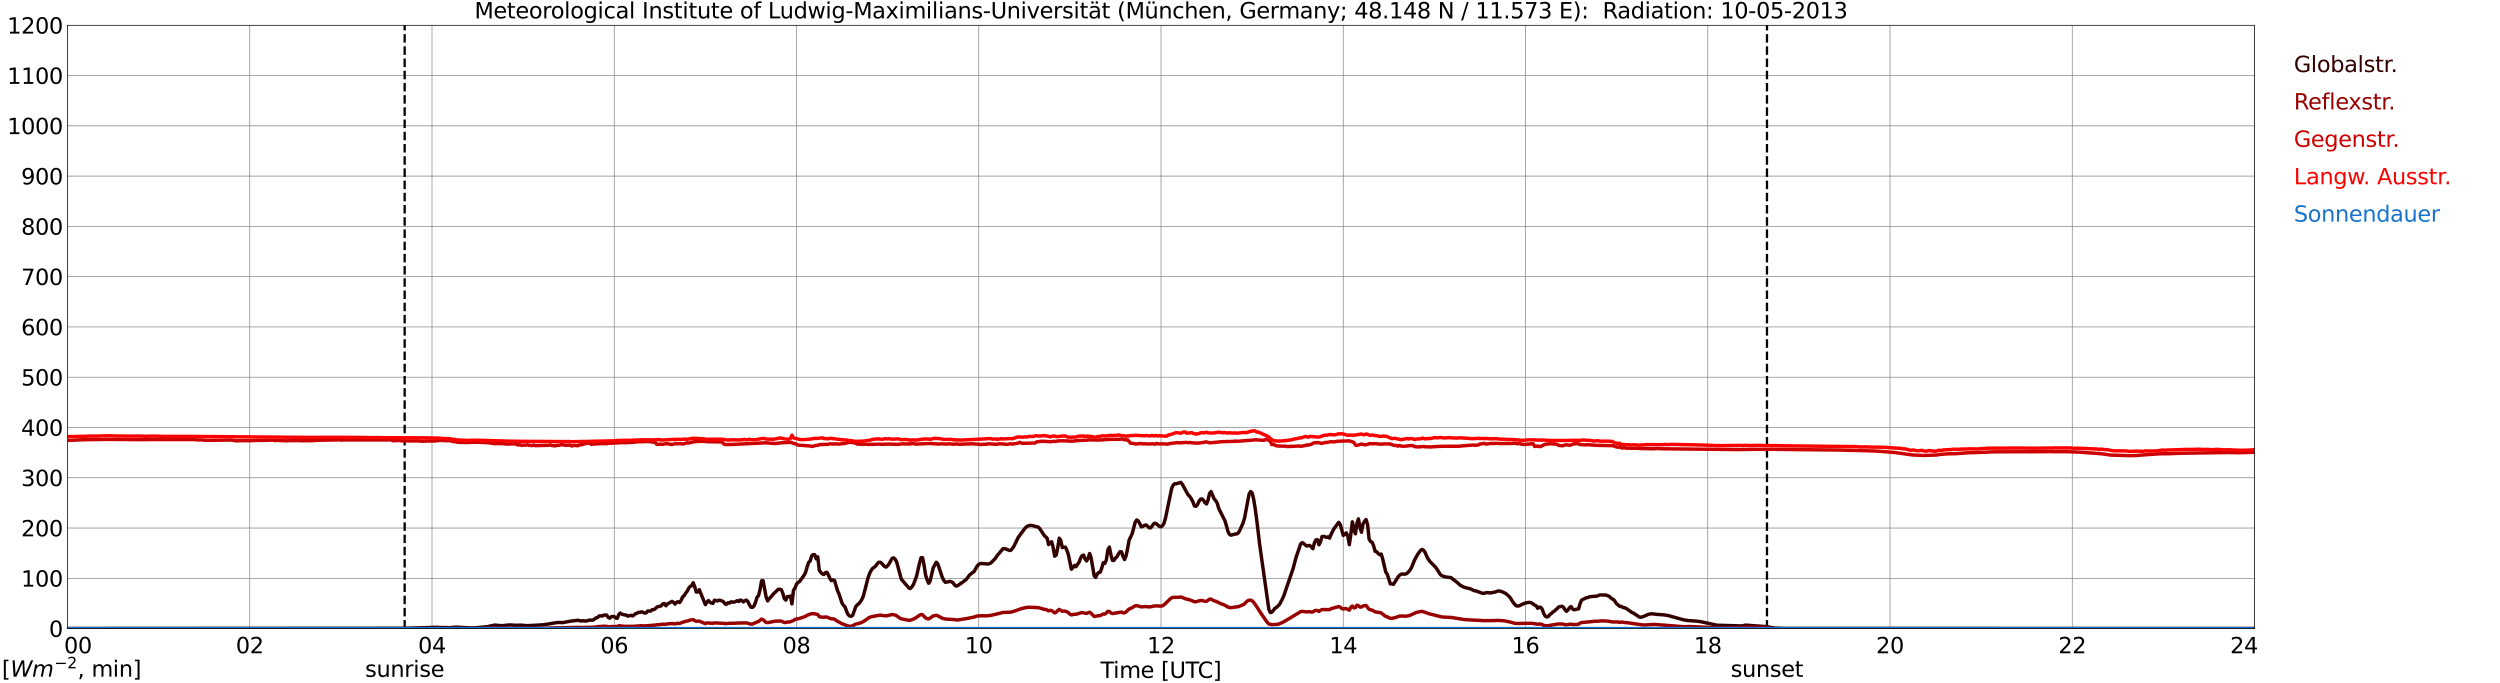 <?xml version="1.0" encoding="utf-8" standalone="no"?>
<!DOCTYPE svg PUBLIC "-//W3C//DTD SVG 1.1//EN"
  "http://www.w3.org/Graphics/SVG/1.1/DTD/svg11.dtd">
<svg xmlns:xlink="http://www.w3.org/1999/xlink" width="1085.4pt" height="296.64pt" viewBox="0 0 1085.4 296.64" xmlns="http://www.w3.org/2000/svg" version="1.1">
 <defs>
  <style type="text/css">*{stroke-linejoin: round; stroke-linecap: butt}</style>
 </defs>
 <g id="figure_1">
  <g id="patch_1">
   <path d="M 0 296.64 
L 1085.4 296.64 
L 1085.4 0 
L 0 0 
z
" style="fill: #ffffff"/>
  </g>
  <g id="axes_1">
   <g id="patch_2">
    <path d="M 29.306 272.909 
L 978.814 272.909 
L 978.814 10.976 
L 29.306 10.976 
z
" style="fill: #ffffff"/>
   </g>
   <g id="patch_3">
    <path d="M 978.814 272.909 
L 978.814 272.909 
L 978.814 10.976 
L 978.814 10.976 
z
" clip-path="url(#p8fe05c4d6e)" style="fill: #d3d3d3; opacity: 0.25; stroke: #d3d3d3; stroke-linejoin: miter"/>
   </g>
   <g id="matplotlib.axis_1">
    <g id="xtick_1">
     <g id="line2d_1">
      <path d="M 29.306 272.909 
L 29.306 10.976 
" clip-path="url(#p8fe05c4d6e)" style="fill: none; stroke: #808080; stroke-width: 0.3; stroke-linecap: square"/>
     </g>
     <g id="line2d_2"/>
     <g id="text_1">
      <!--    00 -->
      <g transform="translate(18.733 283.627) scale(0.095 -0.095)">
       <defs>
        <path id="DejaVuSans-20" transform="scale(0.016)"/>
        <path id="DejaVuSans-30" d="M 2034 4250 
Q 1547 4250 1301 3770 
Q 1056 3291 1056 2328 
Q 1056 1369 1301 889 
Q 1547 409 2034 409 
Q 2525 409 2770 889 
Q 3016 1369 3016 2328 
Q 3016 3291 2770 3770 
Q 2525 4250 2034 4250 
z
M 2034 4750 
Q 2819 4750 3233 4129 
Q 3647 3509 3647 2328 
Q 3647 1150 3233 529 
Q 2819 -91 2034 -91 
Q 1250 -91 836 529 
Q 422 1150 422 2328 
Q 422 3509 836 4129 
Q 1250 4750 2034 4750 
z
" transform="scale(0.016)"/>
       </defs>
       <use xlink:href="#DejaVuSans-20"/>
       <use xlink:href="#DejaVuSans-20" transform="translate(31.787 0)"/>
       <use xlink:href="#DejaVuSans-20" transform="translate(63.574 0)"/>
       <use xlink:href="#DejaVuSans-30" transform="translate(95.361 0)"/>
       <use xlink:href="#DejaVuSans-30" transform="translate(158.984 0)"/>
      </g>
     </g>
    </g>
    <g id="xtick_2">
     <g id="line2d_3">
      <path d="M 108.431 272.909 
L 108.431 10.976 
" clip-path="url(#p8fe05c4d6e)" style="fill: none; stroke: #808080; stroke-width: 0.3; stroke-linecap: square"/>
     </g>
     <g id="line2d_4"/>
     <g id="text_2">
      <!-- 02 -->
      <g transform="translate(102.387 283.627) scale(0.095 -0.095)">
       <defs>
        <path id="DejaVuSans-32" d="M 1228 531 
L 3431 531 
L 3431 0 
L 469 0 
L 469 531 
Q 828 903 1448 1529 
Q 2069 2156 2228 2338 
Q 2531 2678 2651 2914 
Q 2772 3150 2772 3378 
Q 2772 3750 2511 3984 
Q 2250 4219 1831 4219 
Q 1534 4219 1204 4116 
Q 875 4013 500 3803 
L 500 4441 
Q 881 4594 1212 4672 
Q 1544 4750 1819 4750 
Q 2544 4750 2975 4387 
Q 3406 4025 3406 3419 
Q 3406 3131 3298 2873 
Q 3191 2616 2906 2266 
Q 2828 2175 2409 1742 
Q 1991 1309 1228 531 
z
" transform="scale(0.016)"/>
       </defs>
       <use xlink:href="#DejaVuSans-30"/>
       <use xlink:href="#DejaVuSans-32" transform="translate(63.623 0)"/>
      </g>
     </g>
    </g>
    <g id="xtick_3">
     <g id="line2d_5">
      <path d="M 187.557 272.909 
L 187.557 10.976 
" clip-path="url(#p8fe05c4d6e)" style="fill: none; stroke: #808080; stroke-width: 0.3; stroke-linecap: square"/>
     </g>
     <g id="line2d_6"/>
     <g id="text_3">
      <!-- 04 -->
      <g transform="translate(181.513 283.627) scale(0.095 -0.095)">
       <defs>
        <path id="DejaVuSans-34" d="M 2419 4116 
L 825 1625 
L 2419 1625 
L 2419 4116 
z
M 2253 4666 
L 3047 4666 
L 3047 1625 
L 3713 1625 
L 3713 1100 
L 3047 1100 
L 3047 0 
L 2419 0 
L 2419 1100 
L 313 1100 
L 313 1709 
L 2253 4666 
z
" transform="scale(0.016)"/>
       </defs>
       <use xlink:href="#DejaVuSans-30"/>
       <use xlink:href="#DejaVuSans-34" transform="translate(63.623 0)"/>
      </g>
     </g>
    </g>
    <g id="xtick_4">
     <g id="line2d_7">
      <path d="M 266.683 272.909 
L 266.683 10.976 
" clip-path="url(#p8fe05c4d6e)" style="fill: none; stroke: #808080; stroke-width: 0.3; stroke-linecap: square"/>
     </g>
     <g id="line2d_8"/>
     <g id="text_4">
      <!-- 06 -->
      <g transform="translate(260.638 283.627) scale(0.095 -0.095)">
       <defs>
        <path id="DejaVuSans-36" d="M 2113 2584 
Q 1688 2584 1439 2293 
Q 1191 2003 1191 1497 
Q 1191 994 1439 701 
Q 1688 409 2113 409 
Q 2538 409 2786 701 
Q 3034 994 3034 1497 
Q 3034 2003 2786 2293 
Q 2538 2584 2113 2584 
z
M 3366 4563 
L 3366 3988 
Q 3128 4100 2886 4159 
Q 2644 4219 2406 4219 
Q 1781 4219 1451 3797 
Q 1122 3375 1075 2522 
Q 1259 2794 1537 2939 
Q 1816 3084 2150 3084 
Q 2853 3084 3261 2657 
Q 3669 2231 3669 1497 
Q 3669 778 3244 343 
Q 2819 -91 2113 -91 
Q 1303 -91 875 529 
Q 447 1150 447 2328 
Q 447 3434 972 4092 
Q 1497 4750 2381 4750 
Q 2619 4750 2861 4703 
Q 3103 4656 3366 4563 
z
" transform="scale(0.016)"/>
       </defs>
       <use xlink:href="#DejaVuSans-30"/>
       <use xlink:href="#DejaVuSans-36" transform="translate(63.623 0)"/>
      </g>
     </g>
    </g>
    <g id="xtick_5">
     <g id="line2d_9">
      <path d="M 345.808 272.909 
L 345.808 10.976 
" clip-path="url(#p8fe05c4d6e)" style="fill: none; stroke: #808080; stroke-width: 0.3; stroke-linecap: square"/>
     </g>
     <g id="line2d_10"/>
     <g id="text_5">
      <!-- 08 -->
      <g transform="translate(339.764 283.627) scale(0.095 -0.095)">
       <defs>
        <path id="DejaVuSans-38" d="M 2034 2216 
Q 1584 2216 1326 1975 
Q 1069 1734 1069 1313 
Q 1069 891 1326 650 
Q 1584 409 2034 409 
Q 2484 409 2743 651 
Q 3003 894 3003 1313 
Q 3003 1734 2745 1975 
Q 2488 2216 2034 2216 
z
M 1403 2484 
Q 997 2584 770 2862 
Q 544 3141 544 3541 
Q 544 4100 942 4425 
Q 1341 4750 2034 4750 
Q 2731 4750 3128 4425 
Q 3525 4100 3525 3541 
Q 3525 3141 3298 2862 
Q 3072 2584 2669 2484 
Q 3125 2378 3379 2068 
Q 3634 1759 3634 1313 
Q 3634 634 3220 271 
Q 2806 -91 2034 -91 
Q 1263 -91 848 271 
Q 434 634 434 1313 
Q 434 1759 690 2068 
Q 947 2378 1403 2484 
z
M 1172 3481 
Q 1172 3119 1398 2916 
Q 1625 2713 2034 2713 
Q 2441 2713 2670 2916 
Q 2900 3119 2900 3481 
Q 2900 3844 2670 4047 
Q 2441 4250 2034 4250 
Q 1625 4250 1398 4047 
Q 1172 3844 1172 3481 
z
" transform="scale(0.016)"/>
       </defs>
       <use xlink:href="#DejaVuSans-30"/>
       <use xlink:href="#DejaVuSans-38" transform="translate(63.623 0)"/>
      </g>
     </g>
    </g>
    <g id="xtick_6">
     <g id="line2d_11">
      <path d="M 424.934 272.909 
L 424.934 10.976 
" clip-path="url(#p8fe05c4d6e)" style="fill: none; stroke: #808080; stroke-width: 0.3; stroke-linecap: square"/>
     </g>
     <g id="line2d_12"/>
     <g id="text_6">
      <!-- 10 -->
      <g transform="translate(418.89 283.627) scale(0.095 -0.095)">
       <defs>
        <path id="DejaVuSans-31" d="M 794 531 
L 1825 531 
L 1825 4091 
L 703 3866 
L 703 4441 
L 1819 4666 
L 2450 4666 
L 2450 531 
L 3481 531 
L 3481 0 
L 794 0 
L 794 531 
z
" transform="scale(0.016)"/>
       </defs>
       <use xlink:href="#DejaVuSans-31"/>
       <use xlink:href="#DejaVuSans-30" transform="translate(63.623 0)"/>
      </g>
     </g>
    </g>
    <g id="xtick_7">
     <g id="line2d_13">
      <path d="M 504.06 272.909 
L 504.06 10.976 
" clip-path="url(#p8fe05c4d6e)" style="fill: none; stroke: #808080; stroke-width: 0.3; stroke-linecap: square"/>
     </g>
     <g id="line2d_14"/>
     <g id="text_7">
      <!-- 12 -->
      <g transform="translate(498.015 283.627) scale(0.095 -0.095)">
       <use xlink:href="#DejaVuSans-31"/>
       <use xlink:href="#DejaVuSans-32" transform="translate(63.623 0)"/>
      </g>
     </g>
    </g>
    <g id="xtick_8">
     <g id="line2d_15">
      <path d="M 583.185 272.909 
L 583.185 10.976 
" clip-path="url(#p8fe05c4d6e)" style="fill: none; stroke: #808080; stroke-width: 0.3; stroke-linecap: square"/>
     </g>
     <g id="line2d_16"/>
     <g id="text_8">
      <!-- 14 -->
      <g transform="translate(577.141 283.627) scale(0.095 -0.095)">
       <use xlink:href="#DejaVuSans-31"/>
       <use xlink:href="#DejaVuSans-34" transform="translate(63.623 0)"/>
      </g>
     </g>
    </g>
    <g id="xtick_9">
     <g id="line2d_17">
      <path d="M 662.311 272.909 
L 662.311 10.976 
" clip-path="url(#p8fe05c4d6e)" style="fill: none; stroke: #808080; stroke-width: 0.3; stroke-linecap: square"/>
     </g>
     <g id="line2d_18"/>
     <g id="text_9">
      <!-- 16 -->
      <g transform="translate(656.267 283.627) scale(0.095 -0.095)">
       <use xlink:href="#DejaVuSans-31"/>
       <use xlink:href="#DejaVuSans-36" transform="translate(63.623 0)"/>
      </g>
     </g>
    </g>
    <g id="xtick_10">
     <g id="line2d_19">
      <path d="M 741.437 272.909 
L 741.437 10.976 
" clip-path="url(#p8fe05c4d6e)" style="fill: none; stroke: #808080; stroke-width: 0.3; stroke-linecap: square"/>
     </g>
     <g id="line2d_20"/>
     <g id="text_10">
      <!-- 18 -->
      <g transform="translate(735.392 283.627) scale(0.095 -0.095)">
       <use xlink:href="#DejaVuSans-31"/>
       <use xlink:href="#DejaVuSans-38" transform="translate(63.623 0)"/>
      </g>
     </g>
    </g>
    <g id="xtick_11">
     <g id="line2d_21">
      <path d="M 820.562 272.909 
L 820.562 10.976 
" clip-path="url(#p8fe05c4d6e)" style="fill: none; stroke: #808080; stroke-width: 0.3; stroke-linecap: square"/>
     </g>
     <g id="line2d_22"/>
     <g id="text_11">
      <!-- 20 -->
      <g transform="translate(814.518 283.627) scale(0.095 -0.095)">
       <use xlink:href="#DejaVuSans-32"/>
       <use xlink:href="#DejaVuSans-30" transform="translate(63.623 0)"/>
      </g>
     </g>
    </g>
    <g id="xtick_12">
     <g id="line2d_23">
      <path d="M 899.688 272.909 
L 899.688 10.976 
" clip-path="url(#p8fe05c4d6e)" style="fill: none; stroke: #808080; stroke-width: 0.3; stroke-linecap: square"/>
     </g>
     <g id="line2d_24"/>
     <g id="text_12">
      <!-- 22 -->
      <g transform="translate(893.644 283.627) scale(0.095 -0.095)">
       <use xlink:href="#DejaVuSans-32"/>
       <use xlink:href="#DejaVuSans-32" transform="translate(63.623 0)"/>
      </g>
     </g>
    </g>
    <g id="xtick_13">
     <g id="line2d_25">
      <path d="M 978.814 272.909 
L 978.814 10.976 
" clip-path="url(#p8fe05c4d6e)" style="fill: none; stroke: #808080; stroke-width: 0.3; stroke-linecap: square"/>
     </g>
     <g id="line2d_26"/>
     <g id="text_13">
      <!-- 24    -->
      <g transform="translate(968.241 283.627) scale(0.095 -0.095)">
       <use xlink:href="#DejaVuSans-32"/>
       <use xlink:href="#DejaVuSans-34" transform="translate(63.623 0)"/>
       <use xlink:href="#DejaVuSans-20" transform="translate(127.246 0)"/>
       <use xlink:href="#DejaVuSans-20" transform="translate(159.033 0)"/>
       <use xlink:href="#DejaVuSans-20" transform="translate(190.82 0)"/>
      </g>
     </g>
    </g>
    <g id="text_14">
     <!-- Time [UTC] -->
     <g transform="translate(477.806 294.322) scale(0.095 -0.095)">
      <defs>
       <path id="DejaVuSans-54" d="M -19 4666 
L 3928 4666 
L 3928 4134 
L 2272 4134 
L 2272 0 
L 1638 0 
L 1638 4134 
L -19 4134 
L -19 4666 
z
" transform="scale(0.016)"/>
       <path id="DejaVuSans-69" d="M 603 3500 
L 1178 3500 
L 1178 0 
L 603 0 
L 603 3500 
z
M 603 4863 
L 1178 4863 
L 1178 4134 
L 603 4134 
L 603 4863 
z
" transform="scale(0.016)"/>
       <path id="DejaVuSans-6d" d="M 3328 2828 
Q 3544 3216 3844 3400 
Q 4144 3584 4550 3584 
Q 5097 3584 5394 3201 
Q 5691 2819 5691 2113 
L 5691 0 
L 5113 0 
L 5113 2094 
Q 5113 2597 4934 2840 
Q 4756 3084 4391 3084 
Q 3944 3084 3684 2787 
Q 3425 2491 3425 1978 
L 3425 0 
L 2847 0 
L 2847 2094 
Q 2847 2600 2669 2842 
Q 2491 3084 2119 3084 
Q 1678 3084 1418 2786 
Q 1159 2488 1159 1978 
L 1159 0 
L 581 0 
L 581 3500 
L 1159 3500 
L 1159 2956 
Q 1356 3278 1631 3431 
Q 1906 3584 2284 3584 
Q 2666 3584 2933 3390 
Q 3200 3197 3328 2828 
z
" transform="scale(0.016)"/>
       <path id="DejaVuSans-65" d="M 3597 1894 
L 3597 1613 
L 953 1613 
Q 991 1019 1311 708 
Q 1631 397 2203 397 
Q 2534 397 2845 478 
Q 3156 559 3463 722 
L 3463 178 
Q 3153 47 2828 -22 
Q 2503 -91 2169 -91 
Q 1331 -91 842 396 
Q 353 884 353 1716 
Q 353 2575 817 3079 
Q 1281 3584 2069 3584 
Q 2775 3584 3186 3129 
Q 3597 2675 3597 1894 
z
M 3022 2063 
Q 3016 2534 2758 2815 
Q 2500 3097 2075 3097 
Q 1594 3097 1305 2825 
Q 1016 2553 972 2059 
L 3022 2063 
z
" transform="scale(0.016)"/>
       <path id="DejaVuSans-5b" d="M 550 4863 
L 1875 4863 
L 1875 4416 
L 1125 4416 
L 1125 -397 
L 1875 -397 
L 1875 -844 
L 550 -844 
L 550 4863 
z
" transform="scale(0.016)"/>
       <path id="DejaVuSans-55" d="M 556 4666 
L 1191 4666 
L 1191 1831 
Q 1191 1081 1462 751 
Q 1734 422 2344 422 
Q 2950 422 3222 751 
Q 3494 1081 3494 1831 
L 3494 4666 
L 4128 4666 
L 4128 1753 
Q 4128 841 3676 375 
Q 3225 -91 2344 -91 
Q 1459 -91 1007 375 
Q 556 841 556 1753 
L 556 4666 
z
" transform="scale(0.016)"/>
       <path id="DejaVuSans-43" d="M 4122 4306 
L 4122 3641 
Q 3803 3938 3442 4084 
Q 3081 4231 2675 4231 
Q 1875 4231 1450 3742 
Q 1025 3253 1025 2328 
Q 1025 1406 1450 917 
Q 1875 428 2675 428 
Q 3081 428 3442 575 
Q 3803 722 4122 1019 
L 4122 359 
Q 3791 134 3420 21 
Q 3050 -91 2638 -91 
Q 1578 -91 968 557 
Q 359 1206 359 2328 
Q 359 3453 968 4101 
Q 1578 4750 2638 4750 
Q 3056 4750 3426 4639 
Q 3797 4528 4122 4306 
z
" transform="scale(0.016)"/>
       <path id="DejaVuSans-5d" d="M 1947 4863 
L 1947 -844 
L 622 -844 
L 622 -397 
L 1369 -397 
L 1369 4416 
L 622 4416 
L 622 4863 
L 1947 4863 
z
" transform="scale(0.016)"/>
      </defs>
      <use xlink:href="#DejaVuSans-54"/>
      <use xlink:href="#DejaVuSans-69" transform="translate(57.959 0)"/>
      <use xlink:href="#DejaVuSans-6d" transform="translate(85.742 0)"/>
      <use xlink:href="#DejaVuSans-65" transform="translate(183.154 0)"/>
      <use xlink:href="#DejaVuSans-20" transform="translate(244.678 0)"/>
      <use xlink:href="#DejaVuSans-5b" transform="translate(276.465 0)"/>
      <use xlink:href="#DejaVuSans-55" transform="translate(315.479 0)"/>
      <use xlink:href="#DejaVuSans-54" transform="translate(388.672 0)"/>
      <use xlink:href="#DejaVuSans-43" transform="translate(443.881 0)"/>
      <use xlink:href="#DejaVuSans-5d" transform="translate(513.705 0)"/>
     </g>
    </g>
   </g>
   <g id="matplotlib.axis_2">
    <g id="ytick_1">
     <g id="line2d_27">
      <path d="M 29.306 272.909 
L 978.814 272.909 
" clip-path="url(#p8fe05c4d6e)" style="fill: none; stroke: #808080; stroke-width: 0.3; stroke-linecap: square"/>
     </g>
     <g id="line2d_28"/>
     <g id="text_15">
      <!-- 0 -->
      <g transform="translate(21.261 276.518) scale(0.095 -0.095)">
       <use xlink:href="#DejaVuSans-30"/>
      </g>
     </g>
    </g>
    <g id="ytick_2">
     <g id="line2d_29">
      <path d="M 29.306 251.081 
L 978.814 251.081 
" clip-path="url(#p8fe05c4d6e)" style="fill: none; stroke: #808080; stroke-width: 0.3; stroke-linecap: square"/>
     </g>
     <g id="line2d_30"/>
     <g id="text_16">
      <!-- 100 -->
      <g transform="translate(9.173 254.69) scale(0.095 -0.095)">
       <use xlink:href="#DejaVuSans-31"/>
       <use xlink:href="#DejaVuSans-30" transform="translate(63.623 0)"/>
       <use xlink:href="#DejaVuSans-30" transform="translate(127.246 0)"/>
      </g>
     </g>
    </g>
    <g id="ytick_3">
     <g id="line2d_31">
      <path d="M 29.306 229.253 
L 978.814 229.253 
" clip-path="url(#p8fe05c4d6e)" style="fill: none; stroke: #808080; stroke-width: 0.3; stroke-linecap: square"/>
     </g>
     <g id="line2d_32"/>
     <g id="text_17">
      <!-- 200 -->
      <g transform="translate(9.173 232.863) scale(0.095 -0.095)">
       <use xlink:href="#DejaVuSans-32"/>
       <use xlink:href="#DejaVuSans-30" transform="translate(63.623 0)"/>
       <use xlink:href="#DejaVuSans-30" transform="translate(127.246 0)"/>
      </g>
     </g>
    </g>
    <g id="ytick_4">
     <g id="line2d_33">
      <path d="M 29.306 207.426 
L 978.814 207.426 
" clip-path="url(#p8fe05c4d6e)" style="fill: none; stroke: #808080; stroke-width: 0.3; stroke-linecap: square"/>
     </g>
     <g id="line2d_34"/>
     <g id="text_18">
      <!-- 300 -->
      <g transform="translate(9.173 211.035) scale(0.095 -0.095)">
       <defs>
        <path id="DejaVuSans-33" d="M 2597 2516 
Q 3050 2419 3304 2112 
Q 3559 1806 3559 1356 
Q 3559 666 3084 287 
Q 2609 -91 1734 -91 
Q 1441 -91 1130 -33 
Q 819 25 488 141 
L 488 750 
Q 750 597 1062 519 
Q 1375 441 1716 441 
Q 2309 441 2620 675 
Q 2931 909 2931 1356 
Q 2931 1769 2642 2001 
Q 2353 2234 1838 2234 
L 1294 2234 
L 1294 2753 
L 1863 2753 
Q 2328 2753 2575 2939 
Q 2822 3125 2822 3475 
Q 2822 3834 2567 4026 
Q 2313 4219 1838 4219 
Q 1578 4219 1281 4162 
Q 984 4106 628 3988 
L 628 4550 
Q 988 4650 1302 4700 
Q 1616 4750 1894 4750 
Q 2613 4750 3031 4423 
Q 3450 4097 3450 3541 
Q 3450 3153 3228 2886 
Q 3006 2619 2597 2516 
z
" transform="scale(0.016)"/>
       </defs>
       <use xlink:href="#DejaVuSans-33"/>
       <use xlink:href="#DejaVuSans-30" transform="translate(63.623 0)"/>
       <use xlink:href="#DejaVuSans-30" transform="translate(127.246 0)"/>
      </g>
     </g>
    </g>
    <g id="ytick_5">
     <g id="line2d_35">
      <path d="M 29.306 185.598 
L 978.814 185.598 
" clip-path="url(#p8fe05c4d6e)" style="fill: none; stroke: #808080; stroke-width: 0.3; stroke-linecap: square"/>
     </g>
     <g id="line2d_36"/>
     <g id="text_19">
      <!-- 400 -->
      <g transform="translate(9.173 189.207) scale(0.095 -0.095)">
       <use xlink:href="#DejaVuSans-34"/>
       <use xlink:href="#DejaVuSans-30" transform="translate(63.623 0)"/>
       <use xlink:href="#DejaVuSans-30" transform="translate(127.246 0)"/>
      </g>
     </g>
    </g>
    <g id="ytick_6">
     <g id="line2d_37">
      <path d="M 29.306 163.77 
L 978.814 163.77 
" clip-path="url(#p8fe05c4d6e)" style="fill: none; stroke: #808080; stroke-width: 0.3; stroke-linecap: square"/>
     </g>
     <g id="line2d_38"/>
     <g id="text_20">
      <!-- 500 -->
      <g transform="translate(9.173 167.379) scale(0.095 -0.095)">
       <defs>
        <path id="DejaVuSans-35" d="M 691 4666 
L 3169 4666 
L 3169 4134 
L 1269 4134 
L 1269 2991 
Q 1406 3038 1543 3061 
Q 1681 3084 1819 3084 
Q 2600 3084 3056 2656 
Q 3513 2228 3513 1497 
Q 3513 744 3044 326 
Q 2575 -91 1722 -91 
Q 1428 -91 1123 -41 
Q 819 9 494 109 
L 494 744 
Q 775 591 1075 516 
Q 1375 441 1709 441 
Q 2250 441 2565 725 
Q 2881 1009 2881 1497 
Q 2881 1984 2565 2268 
Q 2250 2553 1709 2553 
Q 1456 2553 1204 2497 
Q 953 2441 691 2322 
L 691 4666 
z
" transform="scale(0.016)"/>
       </defs>
       <use xlink:href="#DejaVuSans-35"/>
       <use xlink:href="#DejaVuSans-30" transform="translate(63.623 0)"/>
       <use xlink:href="#DejaVuSans-30" transform="translate(127.246 0)"/>
      </g>
     </g>
    </g>
    <g id="ytick_7">
     <g id="line2d_39">
      <path d="M 29.306 141.942 
L 978.814 141.942 
" clip-path="url(#p8fe05c4d6e)" style="fill: none; stroke: #808080; stroke-width: 0.3; stroke-linecap: square"/>
     </g>
     <g id="line2d_40"/>
     <g id="text_21">
      <!-- 600 -->
      <g transform="translate(9.173 145.551) scale(0.095 -0.095)">
       <use xlink:href="#DejaVuSans-36"/>
       <use xlink:href="#DejaVuSans-30" transform="translate(63.623 0)"/>
       <use xlink:href="#DejaVuSans-30" transform="translate(127.246 0)"/>
      </g>
     </g>
    </g>
    <g id="ytick_8">
     <g id="line2d_41">
      <path d="M 29.306 120.114 
L 978.814 120.114 
" clip-path="url(#p8fe05c4d6e)" style="fill: none; stroke: #808080; stroke-width: 0.3; stroke-linecap: square"/>
     </g>
     <g id="line2d_42"/>
     <g id="text_22">
      <!-- 700 -->
      <g transform="translate(9.173 123.724) scale(0.095 -0.095)">
       <defs>
        <path id="DejaVuSans-37" d="M 525 4666 
L 3525 4666 
L 3525 4397 
L 1831 0 
L 1172 0 
L 2766 4134 
L 525 4134 
L 525 4666 
z
" transform="scale(0.016)"/>
       </defs>
       <use xlink:href="#DejaVuSans-37"/>
       <use xlink:href="#DejaVuSans-30" transform="translate(63.623 0)"/>
       <use xlink:href="#DejaVuSans-30" transform="translate(127.246 0)"/>
      </g>
     </g>
    </g>
    <g id="ytick_9">
     <g id="line2d_43">
      <path d="M 29.306 98.287 
L 978.814 98.287 
" clip-path="url(#p8fe05c4d6e)" style="fill: none; stroke: #808080; stroke-width: 0.3; stroke-linecap: square"/>
     </g>
     <g id="line2d_44"/>
     <g id="text_23">
      <!-- 800 -->
      <g transform="translate(9.173 101.896) scale(0.095 -0.095)">
       <use xlink:href="#DejaVuSans-38"/>
       <use xlink:href="#DejaVuSans-30" transform="translate(63.623 0)"/>
       <use xlink:href="#DejaVuSans-30" transform="translate(127.246 0)"/>
      </g>
     </g>
    </g>
    <g id="ytick_10">
     <g id="line2d_45">
      <path d="M 29.306 76.459 
L 978.814 76.459 
" clip-path="url(#p8fe05c4d6e)" style="fill: none; stroke: #808080; stroke-width: 0.3; stroke-linecap: square"/>
     </g>
     <g id="line2d_46"/>
     <g id="text_24">
      <!-- 900 -->
      <g transform="translate(9.173 80.068) scale(0.095 -0.095)">
       <defs>
        <path id="DejaVuSans-39" d="M 703 97 
L 703 672 
Q 941 559 1184 500 
Q 1428 441 1663 441 
Q 2288 441 2617 861 
Q 2947 1281 2994 2138 
Q 2813 1869 2534 1725 
Q 2256 1581 1919 1581 
Q 1219 1581 811 2004 
Q 403 2428 403 3163 
Q 403 3881 828 4315 
Q 1253 4750 1959 4750 
Q 2769 4750 3195 4129 
Q 3622 3509 3622 2328 
Q 3622 1225 3098 567 
Q 2575 -91 1691 -91 
Q 1453 -91 1209 -44 
Q 966 3 703 97 
z
M 1959 2075 
Q 2384 2075 2632 2365 
Q 2881 2656 2881 3163 
Q 2881 3666 2632 3958 
Q 2384 4250 1959 4250 
Q 1534 4250 1286 3958 
Q 1038 3666 1038 3163 
Q 1038 2656 1286 2365 
Q 1534 2075 1959 2075 
z
" transform="scale(0.016)"/>
       </defs>
       <use xlink:href="#DejaVuSans-39"/>
       <use xlink:href="#DejaVuSans-30" transform="translate(63.623 0)"/>
       <use xlink:href="#DejaVuSans-30" transform="translate(127.246 0)"/>
      </g>
     </g>
    </g>
    <g id="ytick_11">
     <g id="line2d_47">
      <path d="M 29.306 54.631 
L 978.814 54.631 
" clip-path="url(#p8fe05c4d6e)" style="fill: none; stroke: #808080; stroke-width: 0.3; stroke-linecap: square"/>
     </g>
     <g id="line2d_48"/>
     <g id="text_25">
      <!-- 1000 -->
      <g transform="translate(3.128 58.24) scale(0.095 -0.095)">
       <use xlink:href="#DejaVuSans-31"/>
       <use xlink:href="#DejaVuSans-30" transform="translate(63.623 0)"/>
       <use xlink:href="#DejaVuSans-30" transform="translate(127.246 0)"/>
       <use xlink:href="#DejaVuSans-30" transform="translate(190.869 0)"/>
      </g>
     </g>
    </g>
    <g id="ytick_12">
     <g id="line2d_49">
      <path d="M 29.306 32.803 
L 978.814 32.803 
" clip-path="url(#p8fe05c4d6e)" style="fill: none; stroke: #808080; stroke-width: 0.3; stroke-linecap: square"/>
     </g>
     <g id="line2d_50"/>
     <g id="text_26">
      <!-- 1100 -->
      <g transform="translate(3.128 36.413) scale(0.095 -0.095)">
       <use xlink:href="#DejaVuSans-31"/>
       <use xlink:href="#DejaVuSans-31" transform="translate(63.623 0)"/>
       <use xlink:href="#DejaVuSans-30" transform="translate(127.246 0)"/>
       <use xlink:href="#DejaVuSans-30" transform="translate(190.869 0)"/>
      </g>
     </g>
    </g>
    <g id="ytick_13">
     <g id="line2d_51">
      <path d="M 29.306 10.976 
L 978.814 10.976 
" clip-path="url(#p8fe05c4d6e)" style="fill: none; stroke: #808080; stroke-width: 0.3; stroke-linecap: square"/>
     </g>
     <g id="line2d_52"/>
     <g id="text_27">
      <!-- 1200 -->
      <g transform="translate(3.128 14.585) scale(0.095 -0.095)">
       <use xlink:href="#DejaVuSans-31"/>
       <use xlink:href="#DejaVuSans-32" transform="translate(63.623 0)"/>
       <use xlink:href="#DejaVuSans-30" transform="translate(127.246 0)"/>
       <use xlink:href="#DejaVuSans-30" transform="translate(190.869 0)"/>
      </g>
     </g>
    </g>
   </g>
   <g id="line2d_53">
    <path d="M 175.688 272.909 
L 175.688 10.976 
" clip-path="url(#p8fe05c4d6e)" style="fill: none; stroke-dasharray: 3.7,1.6; stroke-dashoffset: 0; stroke: #000000"/>
   </g>
   <g id="line2d_54">
    <path d="M 767.153 272.909 
L 767.153 10.976 
" clip-path="url(#p8fe05c4d6e)" style="fill: none; stroke-dasharray: 3.7,1.6; stroke-dashoffset: 0; stroke: #000000"/>
   </g>
   <g id="line2d_55">
    <path d="M 29.306 272.909 
L 175.029 272.8 
L 189.535 272.346 
L 190.854 272.455 
L 193.492 272.455 
L 194.81 272.54 
L 198.107 272.282 
L 204.042 272.584 
L 206.02 272.584 
L 211.295 272.132 
L 213.273 271.702 
L 213.932 271.614 
L 214.592 271.379 
L 217.889 271.658 
L 221.186 271.313 
L 223.823 271.464 
L 226.461 271.42 
L 228.439 271.614 
L 230.417 271.571 
L 233.054 271.42 
L 235.692 271.27 
L 237.011 271.097 
L 241.626 270.303 
L 242.945 270.259 
L 244.264 270.322 
L 245.583 270.086 
L 247.561 269.698 
L 250.858 269.312 
L 251.517 269.419 
L 252.176 269.656 
L 252.836 269.484 
L 254.155 269.635 
L 254.814 269.569 
L 256.133 269.161 
L 256.792 269.29 
L 257.451 269.246 
L 258.77 268.257 
L 259.43 268.126 
L 260.089 267.439 
L 260.748 267.373 
L 261.408 267.482 
L 262.067 267.072 
L 263.386 267.031 
L 264.045 268.041 
L 264.705 268.386 
L 265.364 267.784 
L 266.023 267.655 
L 266.683 267.696 
L 267.342 268.321 
L 268.002 268.43 
L 268.661 266.727 
L 269.32 266.168 
L 269.98 266.664 
L 271.298 267.009 
L 271.958 267.05 
L 272.617 267.502 
L 273.936 267.138 
L 274.595 267.417 
L 275.255 267.031 
L 275.914 266.426 
L 276.573 266.212 
L 277.233 265.867 
L 277.892 265.845 
L 278.552 265.61 
L 279.87 266.168 
L 280.53 266.083 
L 281.189 265.265 
L 282.508 265.308 
L 283.167 264.684 
L 283.827 264.704 
L 284.486 264.274 
L 285.145 263.606 
L 285.805 263.326 
L 286.464 263.285 
L 287.124 262.982 
L 287.783 262.165 
L 288.442 262.015 
L 289.102 262.982 
L 289.761 262.228 
L 291.739 261.109 
L 292.399 261.475 
L 293.058 262.272 
L 293.717 261.497 
L 294.377 261.24 
L 295.036 261.604 
L 295.696 260.744 
L 296.355 259.151 
L 297.014 258.633 
L 297.674 257.494 
L 298.333 256.697 
L 298.992 255.449 
L 299.652 254.545 
L 300.311 254.329 
L 300.971 253.015 
L 301.63 254.759 
L 302.289 257.042 
L 302.949 257.02 
L 303.608 256.029 
L 306.246 262.51 
L 306.905 261.432 
L 307.564 260.744 
L 308.224 261.454 
L 308.883 261.82 
L 309.543 261.949 
L 310.202 260.572 
L 311.521 260.917 
L 312.18 260.594 
L 312.839 260.701 
L 313.499 260.938 
L 314.158 261.325 
L 314.818 262.25 
L 315.477 262.338 
L 316.136 261.648 
L 316.796 261.82 
L 317.455 261.262 
L 318.114 261.412 
L 318.774 261.432 
L 320.093 260.788 
L 320.752 261.152 
L 321.411 260.506 
L 322.071 260.766 
L 322.73 261.325 
L 323.39 260.829 
L 324.049 260.55 
L 324.708 261.174 
L 325.368 262.573 
L 326.027 263.628 
L 326.686 263.693 
L 327.346 263.091 
L 328.005 261.519 
L 328.665 259.323 
L 329.324 258.57 
L 329.983 255.986 
L 330.643 252.177 
L 331.302 252.111 
L 332.621 259.194 
L 333.28 260.873 
L 333.94 259.947 
L 334.599 259.301 
L 335.918 257.73 
L 337.236 256.481 
L 337.896 255.857 
L 338.555 255.813 
L 339.215 256.051 
L 339.874 257.557 
L 340.533 259.904 
L 341.193 260.528 
L 341.852 258.978 
L 342.512 259.066 
L 343.171 258.784 
L 343.83 262.187 
L 344.49 256.331 
L 345.149 255.298 
L 345.808 253.639 
L 346.468 252.864 
L 347.127 252.5 
L 349.105 249.723 
L 349.765 248.516 
L 350.424 246.106 
L 351.083 244.168 
L 351.743 243.566 
L 352.402 241.307 
L 353.062 240.789 
L 353.721 240.833 
L 354.38 242.64 
L 355.04 241.758 
L 355.699 247.569 
L 356.359 248.475 
L 357.018 249.162 
L 357.677 249.42 
L 358.337 248.604 
L 358.996 248.453 
L 359.655 249.636 
L 360.315 251.164 
L 360.974 252.089 
L 361.634 251.788 
L 362.293 251.983 
L 363.612 256.418 
L 364.271 257.902 
L 365.59 261.886 
L 366.249 262.853 
L 366.909 263.543 
L 367.568 265.437 
L 368.227 266.836 
L 368.887 267.439 
L 369.546 267.568 
L 370.206 267.138 
L 371.524 263.414 
L 372.184 262.617 
L 372.843 262.1 
L 373.502 261.347 
L 374.162 260.292 
L 374.821 258.828 
L 376.14 253.727 
L 376.799 251.142 
L 377.459 249.162 
L 378.118 247.829 
L 378.777 246.838 
L 380.096 245.847 
L 380.756 244.899 
L 381.415 244.168 
L 382.074 244.083 
L 382.734 244.491 
L 384.053 245.978 
L 384.712 246.213 
L 385.371 245.611 
L 386.031 244.729 
L 387.349 242.361 
L 388.009 242.232 
L 388.668 242.813 
L 389.328 244.105 
L 391.306 251.443 
L 394.603 255.298 
L 395.262 255.512 
L 395.921 254.759 
L 396.581 253.77 
L 397.899 250.26 
L 399.218 244.513 
L 399.878 242.145 
L 400.537 242.145 
L 401.196 245.373 
L 401.856 249.68 
L 402.515 251.725 
L 403.175 253.231 
L 403.834 252.22 
L 405.153 246.558 
L 406.471 244.105 
L 407.131 244.771 
L 409.109 250.668 
L 409.768 251.983 
L 410.428 252.801 
L 411.746 252.585 
L 412.406 252.391 
L 413.065 252.607 
L 413.725 252.952 
L 414.384 253.899 
L 415.043 254.436 
L 415.703 254.307 
L 418.34 252.478 
L 419.659 251.38 
L 420.978 249.592 
L 422.956 248.064 
L 424.275 245.718 
L 424.934 245.009 
L 425.593 244.686 
L 426.253 244.642 
L 428.89 244.88 
L 429.55 244.707 
L 430.209 244.406 
L 432.187 242.361 
L 432.847 241.326 
L 435.484 238.205 
L 436.144 238.185 
L 437.462 238.637 
L 438.122 238.96 
L 438.781 238.96 
L 439.44 238.27 
L 440.1 237.367 
L 442.078 233.298 
L 444.716 229.725 
L 445.375 228.991 
L 446.034 228.454 
L 447.353 228.066 
L 448.672 228.282 
L 449.331 228.54 
L 450.65 228.799 
L 451.309 229.358 
L 452.628 231.338 
L 453.287 232.394 
L 454.606 233.643 
L 455.266 236.441 
L 455.925 235.666 
L 456.584 235.193 
L 457.244 237.668 
L 457.903 241.477 
L 458.563 240.962 
L 459.222 237.862 
L 459.881 233.665 
L 460.541 234.61 
L 461.2 237.731 
L 461.859 237.539 
L 462.519 237.539 
L 463.178 238.829 
L 463.838 240.811 
L 465.156 247.117 
L 465.816 246.43 
L 466.475 245.482 
L 467.134 246.041 
L 467.794 244.987 
L 468.453 244.212 
L 469.113 242.383 
L 469.772 241.263 
L 470.431 241.003 
L 471.091 242.64 
L 471.75 243.544 
L 472.409 242.383 
L 473.069 240.316 
L 473.728 242.274 
L 475.047 250.003 
L 475.706 250.69 
L 476.366 249.184 
L 477.025 248.538 
L 477.685 248.431 
L 478.344 246.602 
L 479.003 244.319 
L 479.663 244.598 
L 480.322 243.158 
L 480.981 238.766 
L 481.641 237.539 
L 482.3 240.767 
L 482.96 243.286 
L 483.619 243.33 
L 484.278 242.252 
L 484.938 241.758 
L 485.597 240.51 
L 486.256 239.519 
L 486.916 239.604 
L 487.575 241.564 
L 488.235 242.92 
L 488.894 241.326 
L 489.553 238.185 
L 490.213 234.503 
L 491.532 231.748 
L 492.85 226.776 
L 493.51 225.741 
L 494.169 226.13 
L 494.828 227.291 
L 495.488 228.712 
L 496.147 228.583 
L 496.807 228.131 
L 497.466 227.896 
L 498.125 228.326 
L 498.785 229.079 
L 499.444 229.207 
L 500.103 228.627 
L 500.763 227.507 
L 501.422 227.121 
L 502.082 227.463 
L 503.4 228.561 
L 504.06 228.67 
L 504.719 228.238 
L 505.379 227.121 
L 506.038 224.794 
L 508.675 212.116 
L 509.335 210.63 
L 509.994 210.006 
L 510.654 210.049 
L 512.632 209.425 
L 513.291 210.2 
L 515.269 213.86 
L 515.929 214.936 
L 516.588 215.583 
L 517.247 216.593 
L 517.907 217.885 
L 518.566 219.629 
L 519.226 219.843 
L 519.885 219.112 
L 520.544 217.691 
L 521.204 216.744 
L 521.863 216.593 
L 522.522 217.196 
L 523.182 218.25 
L 523.841 218.789 
L 524.501 217.089 
L 525.16 214.181 
L 525.819 213.428 
L 527.138 216.615 
L 527.797 217.346 
L 528.457 218.444 
L 529.116 220.706 
L 530.435 223.375 
L 531.754 225.957 
L 532.413 228.046 
L 533.073 230.585 
L 533.732 231.921 
L 534.391 232.351 
L 536.369 231.855 
L 537.029 231.792 
L 537.688 231.296 
L 538.348 230.07 
L 539.666 227.099 
L 540.326 224.988 
L 542.304 214.548 
L 542.963 213.428 
L 543.623 214.011 
L 544.282 216.7 
L 544.941 220.727 
L 545.601 225.591 
L 546.919 236.548 
L 548.238 245.89 
L 550.876 264.512 
L 551.535 265.952 
L 552.195 265.782 
L 552.854 265.027 
L 553.513 264.101 
L 554.173 263.737 
L 555.491 262.445 
L 556.81 259.947 
L 557.47 258.398 
L 561.426 246.794 
L 562.745 241.822 
L 564.723 236.074 
L 565.382 235.601 
L 566.042 235.967 
L 566.701 236.614 
L 567.36 237.065 
L 568.02 236.871 
L 568.679 236.849 
L 569.338 237.452 
L 569.998 238.227 
L 570.657 235.688 
L 571.317 234.396 
L 571.976 234.33 
L 572.635 236.526 
L 573.295 235.256 
L 573.954 232.975 
L 574.613 232.846 
L 575.273 233.019 
L 575.932 233.361 
L 576.592 233.06 
L 577.251 233.643 
L 577.91 231.962 
L 579.229 229.424 
L 581.207 226.798 
L 581.867 227.636 
L 583.185 232.458 
L 583.845 232.049 
L 584.504 231.338 
L 585.164 232.717 
L 585.823 236.483 
L 586.482 231.921 
L 587.142 226.56 
L 587.801 229.747 
L 588.46 231.77 
L 589.12 227.206 
L 589.779 225.268 
L 590.439 229.057 
L 591.098 231.08 
L 591.757 227.485 
L 592.417 226.387 
L 593.076 225.569 
L 593.736 227.636 
L 594.395 233.986 
L 595.054 235.149 
L 595.714 235.45 
L 596.373 236.978 
L 597.032 239.39 
L 597.692 239.519 
L 598.351 240.337 
L 599.011 240.789 
L 599.67 240.551 
L 600.329 242.769 
L 601.648 248.387 
L 602.307 249.335 
L 603.626 253.51 
L 604.286 253.447 
L 604.945 253.705 
L 606.264 251.703 
L 606.923 250.583 
L 607.582 249.743 
L 608.242 249.335 
L 608.901 249.206 
L 609.561 249.291 
L 610.22 249.228 
L 610.879 248.948 
L 612.198 247.484 
L 612.858 246.32 
L 614.176 243.07 
L 615.495 240.682 
L 616.814 238.895 
L 617.473 238.572 
L 618.133 238.96 
L 618.792 239.993 
L 619.451 241.564 
L 620.111 242.791 
L 620.77 243.695 
L 623.408 246.408 
L 625.386 249.485 
L 626.045 249.981 
L 627.364 250.433 
L 630.001 250.799 
L 632.639 252.886 
L 633.958 254.071 
L 635.276 254.781 
L 635.936 255.06 
L 637.914 255.534 
L 638.573 255.706 
L 639.892 256.418 
L 640.552 256.481 
L 643.848 257.645 
L 644.508 257.579 
L 645.167 257.322 
L 645.827 257.278 
L 647.145 257.429 
L 649.123 257.042 
L 650.442 256.547 
L 651.761 256.741 
L 653.739 257.666 
L 655.058 258.828 
L 655.717 259.559 
L 657.036 261.67 
L 657.695 262.466 
L 658.355 263.047 
L 659.014 263.134 
L 659.674 262.982 
L 660.992 262.316 
L 662.311 261.798 
L 663.63 261.541 
L 664.289 261.563 
L 664.949 261.755 
L 666.267 262.724 
L 666.927 262.982 
L 667.586 264.101 
L 668.246 263.586 
L 668.905 263.671 
L 669.564 264.446 
L 670.224 266.384 
L 670.883 267.502 
L 671.542 267.869 
L 672.202 267.696 
L 672.861 266.836 
L 673.521 266.384 
L 674.18 265.717 
L 674.839 265.328 
L 676.817 263.455 
L 678.136 263.219 
L 678.796 263.628 
L 679.455 264.726 
L 680.114 265.415 
L 680.774 264.791 
L 681.433 263.822 
L 682.092 263.348 
L 682.752 264.383 
L 683.411 264.747 
L 685.389 264.317 
L 686.049 261.927 
L 686.708 260.506 
L 688.686 259.539 
L 689.346 259.452 
L 690.005 259.107 
L 691.324 258.978 
L 691.983 258.871 
L 692.643 258.915 
L 693.302 258.784 
L 694.621 258.31 
L 695.939 258.31 
L 697.258 258.354 
L 698.577 258.85 
L 699.896 260.054 
L 700.555 260.249 
L 701.874 262.122 
L 703.193 263.263 
L 703.852 263.241 
L 704.511 263.693 
L 705.83 264.016 
L 708.468 265.889 
L 709.127 266.147 
L 710.446 267.031 
L 711.765 267.912 
L 712.424 267.976 
L 713.743 267.589 
L 715.721 266.708 
L 717.04 266.47 
L 719.677 266.771 
L 722.315 266.943 
L 724.293 267.244 
L 726.271 267.805 
L 730.887 269.095 
L 732.865 269.419 
L 736.162 269.635 
L 738.14 269.87 
L 745.393 271.442 
L 755.943 271.743 
L 756.602 271.702 
L 757.921 271.401 
L 767.153 272.088 
L 770.449 272.691 
L 775.065 272.885 
L 978.154 272.909 
L 978.154 272.909 
" clip-path="url(#p8fe05c4d6e)" style="fill: none; stroke: #330000; stroke-width: 1.5; stroke-linecap: square"/>
   </g>
   <g id="line2d_56">
    <path d="M 29.306 272.909 
L 210.635 272.909 
L 211.954 272.697 
L 226.461 272.782 
L 228.439 272.826 
L 237.67 272.719 
L 239.648 272.61 
L 244.264 272.566 
L 246.901 272.459 
L 250.858 272.374 
L 252.176 272.437 
L 257.451 272.33 
L 260.089 272.007 
L 262.067 271.9 
L 262.726 271.879 
L 264.705 272.136 
L 265.364 272.007 
L 268.002 272.007 
L 268.661 271.662 
L 271.298 271.922 
L 274.595 271.942 
L 278.552 271.662 
L 279.87 271.75 
L 283.827 271.427 
L 284.486 271.405 
L 285.145 271.254 
L 285.805 271.254 
L 287.783 270.975 
L 289.102 271.06 
L 289.761 270.846 
L 291.08 270.759 
L 291.739 270.693 
L 293.058 270.888 
L 293.717 270.693 
L 294.377 270.63 
L 295.036 270.693 
L 296.355 270.156 
L 297.014 270.006 
L 297.674 269.726 
L 298.333 269.661 
L 299.652 269.209 
L 300.971 269.037 
L 301.63 269.467 
L 302.289 269.726 
L 303.608 269.661 
L 306.246 270.781 
L 306.905 270.436 
L 309.543 270.63 
L 310.202 270.436 
L 314.158 270.63 
L 314.818 270.781 
L 316.796 270.608 
L 318.114 270.586 
L 318.774 270.608 
L 320.093 270.501 
L 324.049 270.436 
L 326.027 270.975 
L 326.686 270.931 
L 328.005 270.351 
L 328.665 270.028 
L 329.324 269.877 
L 329.983 269.253 
L 330.643 268.801 
L 331.302 269.037 
L 332.621 270.241 
L 333.28 270.329 
L 336.577 269.683 
L 339.215 269.639 
L 340.533 270.285 
L 341.193 270.241 
L 341.852 270.049 
L 342.512 270.069 
L 343.171 269.94 
L 343.83 269.639 
L 344.49 269.467 
L 345.149 268.908 
L 347.127 268.5 
L 349.765 267.574 
L 350.424 267.12 
L 352.402 266.411 
L 353.721 266.476 
L 354.38 266.69 
L 355.04 266.777 
L 355.699 267.744 
L 357.018 267.982 
L 358.996 267.875 
L 360.315 268.478 
L 360.974 268.692 
L 361.634 268.65 
L 362.293 268.842 
L 363.612 269.768 
L 364.271 270.069 
L 365.59 270.846 
L 366.909 271.276 
L 367.568 271.599 
L 368.887 271.922 
L 369.546 271.857 
L 370.206 271.641 
L 371.524 270.975 
L 373.502 270.501 
L 374.821 269.877 
L 377.459 268.046 
L 378.777 267.659 
L 380.096 267.421 
L 382.074 267.079 
L 384.712 267.402 
L 387.349 266.797 
L 388.668 267.035 
L 389.328 267.38 
L 390.646 268.349 
L 391.306 268.67 
L 394.603 269.316 
L 395.262 269.253 
L 396.581 268.801 
L 397.899 268.067 
L 399.218 267.1 
L 399.878 266.797 
L 400.537 266.906 
L 401.856 268.262 
L 402.515 268.607 
L 403.175 268.714 
L 403.834 268.349 
L 405.153 267.402 
L 406.471 267.164 
L 407.131 267.336 
L 409.109 268.434 
L 410.428 268.757 
L 411.746 268.842 
L 413.065 268.908 
L 415.703 269.165 
L 419.659 268.563 
L 421.637 268.155 
L 422.956 267.895 
L 424.275 267.443 
L 426.253 267.336 
L 428.231 267.38 
L 430.209 267.164 
L 432.847 266.561 
L 435.484 265.893 
L 438.781 265.786 
L 440.1 265.442 
L 443.397 264.258 
L 445.375 263.785 
L 446.694 263.634 
L 450.65 263.807 
L 451.969 264.108 
L 453.287 264.538 
L 453.947 264.582 
L 454.606 264.839 
L 455.266 265.228 
L 455.925 264.968 
L 456.584 265.097 
L 457.903 266.088 
L 458.563 265.786 
L 459.222 265.077 
L 459.881 264.582 
L 461.2 265.398 
L 461.859 265.291 
L 462.519 265.378 
L 463.178 265.592 
L 463.838 266.002 
L 464.497 266.627 
L 465.156 266.969 
L 466.475 266.668 
L 467.134 266.69 
L 469.772 265.937 
L 471.091 266.216 
L 471.75 266.345 
L 472.409 266.002 
L 473.069 265.808 
L 473.728 266.304 
L 475.047 267.637 
L 475.706 267.574 
L 476.366 267.38 
L 477.685 267.251 
L 479.003 266.561 
L 479.663 266.627 
L 480.322 266.131 
L 480.981 265.42 
L 481.641 265.507 
L 482.3 266.088 
L 482.96 266.389 
L 484.278 266.173 
L 486.916 265.721 
L 487.575 266.066 
L 488.235 266.088 
L 488.894 265.636 
L 490.213 264.365 
L 490.872 264.193 
L 492.191 263.396 
L 492.85 263.032 
L 493.51 262.966 
L 494.169 263.095 
L 495.488 263.505 
L 497.466 263.333 
L 498.785 263.505 
L 500.103 263.355 
L 500.763 263.139 
L 502.082 263.051 
L 504.06 263.161 
L 504.719 263.01 
L 505.379 262.6 
L 506.697 261.331 
L 508.016 260.017 
L 508.675 259.565 
L 509.335 259.349 
L 511.313 259.328 
L 512.632 259.199 
L 513.291 259.371 
L 514.61 259.974 
L 516.588 260.426 
L 518.566 261.244 
L 519.226 261.244 
L 521.204 260.707 
L 521.863 260.727 
L 523.182 261.072 
L 523.841 261.072 
L 525.16 260.102 
L 525.819 260.124 
L 527.138 260.858 
L 527.797 261.008 
L 530.435 262.257 
L 531.094 262.427 
L 532.413 263.139 
L 533.073 263.525 
L 533.732 263.741 
L 534.391 263.828 
L 537.688 263.374 
L 539.007 262.837 
L 539.666 262.58 
L 540.326 262.17 
L 540.985 261.438 
L 541.644 260.877 
L 542.304 260.576 
L 542.963 260.535 
L 543.623 260.836 
L 544.282 261.502 
L 545.601 263.355 
L 546.919 265.485 
L 549.557 269.316 
L 550.216 270.222 
L 550.876 270.888 
L 552.195 271.211 
L 554.832 271.038 
L 556.151 270.543 
L 557.47 269.899 
L 558.788 269.124 
L 564.723 265.529 
L 565.382 265.442 
L 567.36 265.658 
L 568.679 265.57 
L 569.338 265.743 
L 569.998 265.701 
L 570.657 265.228 
L 571.317 264.99 
L 571.976 265.097 
L 572.635 265.442 
L 573.295 264.968 
L 573.954 264.645 
L 577.251 264.667 
L 577.91 264.258 
L 579.889 263.719 
L 581.207 263.355 
L 581.867 263.612 
L 582.526 264.171 
L 583.185 264.409 
L 583.845 264.237 
L 584.504 264.258 
L 585.823 264.883 
L 586.482 263.656 
L 587.142 263.117 
L 587.801 263.914 
L 588.46 263.807 
L 589.12 262.75 
L 589.779 262.944 
L 590.439 263.569 
L 591.098 263.569 
L 591.757 263.073 
L 593.076 262.859 
L 594.395 264.56 
L 595.714 264.883 
L 597.032 265.658 
L 599.011 265.937 
L 599.67 266.131 
L 601.648 267.659 
L 602.307 267.788 
L 602.967 268.218 
L 603.626 268.412 
L 604.286 268.456 
L 605.604 268.196 
L 607.582 267.487 
L 608.901 267.443 
L 610.22 267.53 
L 611.539 267.336 
L 612.858 266.863 
L 614.836 265.915 
L 616.814 265.485 
L 617.473 265.463 
L 618.792 265.852 
L 620.111 266.389 
L 626.045 267.875 
L 630.001 268.067 
L 635.936 269.015 
L 640.552 269.274 
L 644.508 269.467 
L 645.827 269.445 
L 647.805 269.445 
L 650.442 269.36 
L 653.08 269.532 
L 655.717 270.069 
L 657.695 270.63 
L 659.014 270.693 
L 664.949 270.608 
L 667.586 271.016 
L 668.246 270.909 
L 668.905 270.953 
L 669.564 271.167 
L 670.224 271.512 
L 671.542 271.728 
L 674.18 271.298 
L 675.499 271.104 
L 676.158 270.931 
L 678.136 270.909 
L 678.796 270.997 
L 679.455 271.232 
L 680.114 271.276 
L 682.092 270.931 
L 682.752 271.167 
L 684.73 271.125 
L 685.389 270.975 
L 686.049 270.501 
L 686.708 270.285 
L 690.664 269.918 
L 691.983 269.768 
L 693.961 269.683 
L 695.28 269.554 
L 697.918 269.661 
L 699.236 269.855 
L 699.896 270.006 
L 702.533 270.028 
L 703.193 270.263 
L 703.852 270.069 
L 705.171 270.241 
L 707.149 270.436 
L 713.083 271.318 
L 714.402 271.361 
L 715.721 271.232 
L 718.358 271.104 
L 727.59 271.813 
L 728.909 271.942 
L 731.546 272.114 
L 732.865 272.007 
L 735.502 272.095 
L 743.415 272.481 
L 748.69 272.588 
L 754.624 272.481 
L 755.943 272.503 
L 757.262 272.202 
L 763.196 272.33 
L 765.174 272.374 
L 767.812 272.546 
L 768.471 272.909 
L 978.154 272.909 
L 978.154 272.909 
" clip-path="url(#p8fe05c4d6e)" style="fill: none; stroke: #990000; stroke-width: 1.5; stroke-linecap: square"/>
   </g>
   <g id="line2d_57">
    <path d="M 29.306 191.203 
L 30.625 191.17 
L 32.603 191.072 
L 35.9 190.919 
L 41.175 190.834 
L 43.153 190.821 
L 47.109 190.753 
L 55.681 190.843 
L 58.978 190.85 
L 84.694 190.826 
L 85.353 190.985 
L 87.991 190.987 
L 88.65 191.151 
L 90.628 191.186 
L 100.519 191.037 
L 102.497 191.393 
L 104.475 191.336 
L 109.091 191.308 
L 111.069 191.197 
L 113.707 191.214 
L 118.322 191.087 
L 119.641 191.308 
L 120.3 191.179 
L 124.257 191.408 
L 125.575 191.275 
L 128.213 191.319 
L 129.532 191.266 
L 130.85 191.352 
L 134.147 191.332 
L 135.466 191.349 
L 137.444 191.177 
L 147.335 190.959 
L 147.994 191.081 
L 149.313 190.998 
L 168.435 191.002 
L 169.094 190.922 
L 169.754 191.018 
L 170.413 191.29 
L 171.073 191.362 
L 173.051 191.225 
L 174.37 191.415 
L 182.282 191.441 
L 182.941 191.592 
L 184.92 191.504 
L 188.876 191.456 
L 190.854 191.207 
L 193.492 191.314 
L 195.47 191.328 
L 196.129 191.555 
L 197.448 191.782 
L 199.426 192.061 
L 202.723 192.14 
L 204.701 192.028 
L 206.679 192.013 
L 207.998 192.039 
L 211.954 192.209 
L 212.614 192.26 
L 213.932 192.508 
L 214.592 192.646 
L 215.251 192.554 
L 217.229 192.609 
L 217.889 192.572 
L 219.867 192.797 
L 223.823 192.733 
L 225.142 193.24 
L 225.801 193.017 
L 226.461 193.39 
L 227.12 193.248 
L 228.439 193.231 
L 229.098 193.061 
L 229.757 193.388 
L 230.417 193.371 
L 231.076 193.469 
L 231.736 193.2 
L 232.395 193.495 
L 238.329 193.312 
L 238.989 193.115 
L 239.648 193.425 
L 240.967 193.598 
L 241.626 193.368 
L 242.945 193.32 
L 243.604 193.076 
L 244.264 193.098 
L 245.583 193.342 
L 247.561 193.22 
L 248.22 193.646 
L 248.88 193.451 
L 249.539 193.392 
L 250.858 193.563 
L 251.517 193.189 
L 252.836 193.004 
L 253.495 192.753 
L 254.155 192.624 
L 254.814 192.371 
L 256.133 192.41 
L 256.792 192.958 
L 257.451 192.797 
L 258.77 192.72 
L 260.748 192.587 
L 262.067 192.622 
L 263.386 192.642 
L 264.045 192.46 
L 265.364 192.421 
L 269.98 192.159 
L 271.958 192.218 
L 274.595 192.05 
L 276.573 191.83 
L 280.53 191.701 
L 281.849 191.716 
L 283.827 192.015 
L 284.486 192.063 
L 285.145 192.921 
L 287.124 192.821 
L 287.783 192.947 
L 288.442 192.735 
L 289.761 192.615 
L 290.42 192.799 
L 291.739 192.984 
L 292.399 192.845 
L 293.058 192.57 
L 293.717 192.687 
L 295.696 192.583 
L 296.355 192.823 
L 298.333 192.255 
L 298.992 192.356 
L 300.971 191.843 
L 303.608 191.603 
L 304.927 191.642 
L 305.586 191.583 
L 306.905 191.773 
L 312.839 191.865 
L 313.499 191.934 
L 314.158 192.714 
L 314.818 192.986 
L 317.455 192.978 
L 332.621 192.244 
L 334.599 192.408 
L 336.577 192.561 
L 339.215 192.244 
L 343.171 192.057 
L 343.83 192.19 
L 344.49 192.498 
L 345.149 192.602 
L 346.468 193.229 
L 351.743 193.635 
L 352.402 193.818 
L 353.062 193.748 
L 354.38 193.325 
L 355.04 193.366 
L 355.699 193.026 
L 358.996 192.921 
L 359.655 192.871 
L 360.315 192.694 
L 362.293 192.777 
L 362.952 192.677 
L 364.271 192.834 
L 365.59 192.611 
L 366.249 192.644 
L 368.887 191.987 
L 370.865 192.26 
L 371.524 192.463 
L 372.184 192.79 
L 374.162 192.91 
L 376.14 192.836 
L 376.799 192.962 
L 382.074 192.821 
L 382.734 192.899 
L 386.031 192.794 
L 389.328 192.917 
L 391.965 192.714 
L 395.262 192.744 
L 395.921 192.5 
L 397.24 192.762 
L 398.559 192.794 
L 401.856 192.609 
L 403.175 192.559 
L 404.493 192.591 
L 407.79 192.803 
L 408.45 192.668 
L 410.428 192.773 
L 411.087 192.825 
L 411.746 192.681 
L 414.384 192.873 
L 415.043 192.729 
L 416.362 192.886 
L 422.297 192.683 
L 423.615 192.799 
L 424.934 192.821 
L 425.593 193 
L 427.572 192.866 
L 428.231 192.886 
L 428.89 192.677 
L 432.847 192.897 
L 433.506 192.681 
L 434.825 192.72 
L 436.144 192.779 
L 436.803 192.949 
L 437.462 192.906 
L 438.781 192.681 
L 439.44 192.807 
L 441.419 192.498 
L 442.078 192.356 
L 442.737 192.041 
L 443.397 192.36 
L 444.056 192.449 
L 446.034 192.421 
L 449.331 192.345 
L 449.991 191.862 
L 451.969 191.574 
L 452.628 191.646 
L 453.287 191.579 
L 455.266 191.738 
L 456.584 191.758 
L 457.244 191.594 
L 458.563 191.662 
L 459.222 191.43 
L 461.2 191.369 
L 463.838 191.437 
L 464.497 191.563 
L 465.156 191.48 
L 465.816 191.548 
L 467.134 191.332 
L 468.453 191.245 
L 470.431 191.146 
L 471.75 191.149 
L 472.409 190.959 
L 477.025 191.068 
L 477.685 190.967 
L 478.344 191.033 
L 479.663 190.858 
L 481.641 190.812 
L 482.3 190.736 
L 484.278 190.756 
L 486.256 190.708 
L 486.916 190.614 
L 488.894 191.015 
L 489.553 190.941 
L 490.872 192.452 
L 492.191 192.539 
L 492.85 192.749 
L 494.169 192.692 
L 494.828 192.53 
L 496.147 192.663 
L 499.444 192.764 
L 500.103 192.674 
L 500.763 192.703 
L 501.422 192.871 
L 502.082 192.511 
L 502.741 192.725 
L 505.379 192.72 
L 506.697 192.834 
L 508.675 192.454 
L 511.313 192.161 
L 511.972 192.297 
L 513.95 192.15 
L 514.61 192.07 
L 515.929 192.188 
L 516.588 192.111 
L 517.907 192.29 
L 519.226 192.347 
L 519.885 192.404 
L 522.522 192.105 
L 523.182 191.904 
L 523.841 191.875 
L 525.16 192.264 
L 529.116 191.902 
L 530.435 191.762 
L 535.71 191.622 
L 536.369 191.465 
L 537.029 191.594 
L 544.282 191.039 
L 544.941 190.924 
L 546.919 191.081 
L 548.898 191.166 
L 549.557 190.767 
L 550.876 191.12 
L 551.535 191.648 
L 552.195 193.019 
L 552.854 192.925 
L 554.173 193.567 
L 555.491 193.665 
L 557.47 193.711 
L 558.129 193.676 
L 558.788 193.87 
L 562.745 193.713 
L 564.063 193.63 
L 564.723 193.764 
L 566.701 193.445 
L 567.36 193.131 
L 568.02 193.288 
L 568.679 193.01 
L 569.338 192.912 
L 569.998 192.467 
L 570.657 192.242 
L 572.635 192.157 
L 573.295 192.428 
L 573.954 192.482 
L 575.273 192.118 
L 575.932 192.111 
L 577.91 191.764 
L 579.229 191.854 
L 580.548 191.587 
L 585.823 191.402 
L 587.801 192.057 
L 588.46 193.235 
L 589.12 193.397 
L 591.098 192.762 
L 592.417 193.141 
L 593.736 192.965 
L 594.395 192.609 
L 595.714 192.674 
L 597.032 192.622 
L 599.67 192.851 
L 600.989 192.716 
L 603.626 192.733 
L 604.286 193.067 
L 605.604 193.414 
L 606.264 193.384 
L 606.923 193.711 
L 607.582 193.395 
L 608.242 193.67 
L 609.561 193.766 
L 612.858 193.406 
L 613.517 193.543 
L 614.176 193.929 
L 614.836 193.929 
L 615.495 194.063 
L 618.133 193.842 
L 618.792 193.995 
L 621.429 194.041 
L 623.408 193.879 
L 624.726 193.82 
L 626.045 193.768 
L 633.298 193.742 
L 636.595 193.443 
L 639.233 193.231 
L 640.552 193.312 
L 641.211 193.29 
L 641.87 193.124 
L 642.53 192.807 
L 644.508 192.484 
L 645.167 192.812 
L 647.145 192.532 
L 648.464 192.556 
L 649.123 192.467 
L 651.761 192.585 
L 655.058 192.526 
L 656.377 192.537 
L 657.695 192.428 
L 659.014 192.683 
L 659.674 192.598 
L 660.992 192.91 
L 661.652 192.962 
L 664.949 192.69 
L 665.608 192.637 
L 666.267 193.796 
L 666.927 193.809 
L 667.586 193.589 
L 668.246 193.919 
L 668.905 193.812 
L 670.883 192.886 
L 672.861 192.663 
L 674.18 192.733 
L 674.839 192.714 
L 676.158 192.995 
L 676.817 193.419 
L 677.477 193.432 
L 678.136 193.558 
L 680.114 193.056 
L 681.433 193.366 
L 683.411 192.668 
L 684.071 192.698 
L 684.73 192.587 
L 685.389 192.711 
L 686.049 193.015 
L 688.027 193.159 
L 689.346 193.082 
L 690.664 193.168 
L 693.302 193.353 
L 698.577 193.462 
L 700.555 193.528 
L 701.215 193.862 
L 702.533 194.18 
L 703.193 193.971 
L 703.852 194.416 
L 704.511 194.493 
L 705.171 194.362 
L 705.83 194.558 
L 709.127 194.634 
L 710.446 194.604 
L 712.424 194.737 
L 718.358 194.844 
L 719.018 194.702 
L 721.655 194.833 
L 728.909 194.918 
L 754.624 195.182 
L 757.921 195.126 
L 761.218 195.08 
L 769.79 195.071 
L 790.231 195.313 
L 797.484 195.381 
L 799.462 195.418 
L 809.353 195.671 
L 814.628 195.833 
L 822.541 196.448 
L 824.519 196.721 
L 829.134 197.374 
L 831.112 197.577 
L 835.069 197.738 
L 841.003 197.546 
L 842.322 197.273 
L 846.278 197.018 
L 848.916 196.985 
L 852.213 196.732 
L 854.85 196.571 
L 860.785 196.378 
L 866.06 196.147 
L 881.885 196.132 
L 883.863 196.117 
L 889.138 196.082 
L 897.051 196.09 
L 903.644 196.348 
L 906.941 196.623 
L 909.579 196.78 
L 913.535 197.142 
L 916.173 197.568 
L 924.745 197.837 
L 927.382 197.771 
L 931.998 197.407 
L 936.613 197.088 
L 937.932 197.027 
L 939.251 196.983 
L 941.888 196.983 
L 946.504 196.787 
L 947.823 196.769 
L 966.945 196.472 
L 972.879 196.542 
L 974.857 196.475 
L 977.495 196.398 
L 978.154 196.365 
L 978.154 196.365 
" clip-path="url(#p8fe05c4d6e)" style="fill: none; stroke: #cc0000; stroke-width: 1.5; stroke-linecap: square"/>
   </g>
   <g id="line2d_58">
    <path d="M 29.306 189.544 
L 31.943 189.531 
L 35.9 189.411 
L 36.559 189.518 
L 37.218 189.409 
L 39.197 189.33 
L 40.515 189.308 
L 41.834 189.348 
L 43.812 189.263 
L 47.768 189.182 
L 49.087 189.254 
L 55.681 189.337 
L 58.319 189.339 
L 60.956 189.308 
L 62.275 189.387 
L 63.594 189.415 
L 64.912 189.365 
L 68.209 189.348 
L 70.847 189.466 
L 72.166 189.461 
L 76.122 189.455 
L 86.013 189.485 
L 87.331 189.505 
L 91.947 189.553 
L 94.584 189.564 
L 135.466 189.909 
L 137.444 189.887 
L 140.741 189.876 
L 147.335 189.861 
L 149.313 189.856 
L 152.61 189.904 
L 154.588 189.883 
L 161.182 189.996 
L 163.819 189.963 
L 165.138 190.009 
L 184.26 190.11 
L 186.238 190.14 
L 189.535 190.186 
L 190.854 190.219 
L 192.173 190.367 
L 193.492 190.43 
L 195.47 190.487 
L 196.129 190.695 
L 196.788 190.679 
L 198.107 190.959 
L 200.745 191.118 
L 201.404 191.083 
L 202.063 191.218 
L 206.679 191.107 
L 207.998 191.155 
L 219.867 191.485 
L 221.845 191.557 
L 223.823 191.548 
L 225.801 191.596 
L 246.242 191.72 
L 246.901 191.694 
L 248.22 191.773 
L 256.133 191.613 
L 266.023 191.386 
L 267.342 191.308 
L 268.661 191.227 
L 271.958 191.164 
L 274.595 191.125 
L 279.87 190.908 
L 280.53 190.991 
L 281.189 190.924 
L 283.167 191.004 
L 286.464 190.839 
L 287.124 191.077 
L 292.399 190.756 
L 293.717 190.836 
L 294.377 190.679 
L 295.036 190.786 
L 297.674 190.642 
L 298.333 190.727 
L 300.971 190.271 
L 302.949 190.374 
L 304.927 190.522 
L 305.586 190.507 
L 306.246 190.699 
L 313.499 190.686 
L 316.136 191.068 
L 317.455 190.976 
L 321.411 190.996 
L 323.39 190.78 
L 324.049 190.965 
L 324.708 190.922 
L 325.368 190.638 
L 326.027 190.904 
L 328.005 190.9 
L 331.302 190.315 
L 331.961 190.385 
L 332.621 190.629 
L 335.918 190.692 
L 338.555 190.175 
L 339.215 190.221 
L 340.533 190.55 
L 342.512 190.705 
L 343.171 190.378 
L 343.83 188.918 
L 344.49 190.088 
L 345.149 190.363 
L 345.808 190.398 
L 347.127 190.823 
L 349.105 190.856 
L 351.743 190.642 
L 353.721 190.332 
L 355.04 190.352 
L 357.018 190.044 
L 357.677 190.396 
L 358.337 190.371 
L 358.996 190.531 
L 359.655 190.502 
L 360.315 190.282 
L 365.59 190.932 
L 367.568 191.055 
L 368.887 191.299 
L 370.865 191.507 
L 371.524 191.666 
L 373.502 191.515 
L 374.821 191.509 
L 376.799 191.218 
L 377.459 191.221 
L 378.777 190.769 
L 381.415 190.518 
L 382.074 190.69 
L 383.393 190.69 
L 384.053 190.478 
L 385.371 190.579 
L 386.031 190.47 
L 387.349 190.701 
L 388.668 190.618 
L 389.987 190.52 
L 391.306 190.904 
L 393.284 190.777 
L 395.262 191.107 
L 396.581 190.954 
L 397.24 191.146 
L 397.899 191.02 
L 398.559 191.007 
L 399.878 190.727 
L 400.537 190.764 
L 401.196 190.601 
L 402.515 190.603 
L 403.834 190.705 
L 404.493 190.633 
L 405.812 190.267 
L 406.471 190.404 
L 407.131 190.313 
L 407.79 190.478 
L 408.45 190.516 
L 409.768 190.795 
L 413.065 190.74 
L 413.725 190.915 
L 417.022 191.072 
L 428.231 190.518 
L 428.89 190.396 
L 429.55 190.481 
L 430.209 190.415 
L 430.869 190.647 
L 432.187 190.577 
L 432.847 190.767 
L 433.506 190.616 
L 434.165 190.629 
L 434.825 190.439 
L 435.484 190.605 
L 437.462 190.452 
L 438.781 190.4 
L 439.44 190.505 
L 440.1 190.271 
L 440.759 190.158 
L 441.419 189.787 
L 442.737 189.695 
L 444.056 189.843 
L 444.716 189.656 
L 446.034 189.732 
L 446.694 189.505 
L 448.672 189.496 
L 449.331 189.267 
L 449.991 189.173 
L 450.65 189.317 
L 452.628 189.236 
L 453.287 189.062 
L 453.947 189.306 
L 454.606 189.256 
L 455.925 189.695 
L 456.584 189.413 
L 457.903 189.291 
L 458.563 189.573 
L 459.222 189.557 
L 460.541 189.394 
L 461.2 189.28 
L 461.859 189.332 
L 462.519 189.258 
L 463.178 189.608 
L 463.838 189.8 
L 465.156 189.845 
L 465.816 189.762 
L 466.475 189.793 
L 467.794 189.568 
L 468.453 189.33 
L 469.772 189.352 
L 470.431 189.252 
L 471.091 189.511 
L 472.409 189.324 
L 473.069 189.518 
L 473.728 189.431 
L 475.706 189.902 
L 476.366 189.579 
L 479.003 189.199 
L 480.322 189.317 
L 480.981 189.097 
L 481.641 189.156 
L 482.3 188.992 
L 482.96 189.119 
L 483.619 189.04 
L 484.938 189.06 
L 485.597 188.815 
L 486.916 189.105 
L 487.575 189.263 
L 488.235 189.212 
L 488.894 189.424 
L 489.553 189.241 
L 490.213 189.278 
L 490.872 189.073 
L 492.191 189.116 
L 492.85 188.981 
L 496.807 189.206 
L 497.466 189.081 
L 499.444 189.276 
L 500.103 189.014 
L 500.763 189.217 
L 501.422 189.212 
L 502.082 189.088 
L 502.741 189.28 
L 503.4 189.147 
L 506.038 189.383 
L 506.697 189.28 
L 507.357 188.774 
L 508.016 188.732 
L 510.654 187.815 
L 511.972 187.968 
L 512.632 188.101 
L 513.95 187.479 
L 514.61 187.615 
L 515.269 188.104 
L 515.929 187.968 
L 516.588 187.979 
L 517.247 187.805 
L 518.566 188.348 
L 519.226 188.407 
L 520.544 188.243 
L 521.204 187.931 
L 521.863 187.837 
L 522.522 187.949 
L 523.841 187.656 
L 524.501 187.968 
L 527.138 188.003 
L 527.797 187.783 
L 528.457 187.789 
L 529.116 187.595 
L 529.776 187.763 
L 531.094 187.912 
L 531.754 187.757 
L 533.073 188.056 
L 533.732 187.855 
L 534.391 187.999 
L 536.369 187.957 
L 537.029 188.084 
L 540.326 187.713 
L 540.985 187.874 
L 541.644 187.623 
L 542.304 187.51 
L 542.963 187.165 
L 543.623 187.215 
L 544.282 187.014 
L 544.941 187.093 
L 545.601 187.602 
L 546.26 187.562 
L 546.919 187.916 
L 547.579 188.08 
L 548.238 188.479 
L 549.557 189.001 
L 550.876 189.765 
L 551.535 190.422 
L 552.854 191.247 
L 553.513 191.454 
L 554.173 191.371 
L 554.832 191.524 
L 558.129 191.308 
L 559.448 191.103 
L 560.107 191.061 
L 560.766 190.854 
L 561.426 190.777 
L 562.085 190.564 
L 563.404 190.341 
L 564.063 190.186 
L 565.382 190.011 
L 566.701 189.461 
L 568.02 189.821 
L 568.679 189.459 
L 571.976 189.734 
L 572.635 189.767 
L 573.954 189.361 
L 574.613 189.053 
L 575.273 188.933 
L 575.932 188.968 
L 577.251 188.638 
L 579.229 188.798 
L 579.889 188.732 
L 581.207 188.331 
L 581.867 188.407 
L 582.526 188.272 
L 585.164 188.994 
L 586.482 188.861 
L 587.142 188.985 
L 587.801 188.87 
L 588.46 188.929 
L 589.12 188.682 
L 589.779 188.741 
L 590.439 188.505 
L 591.098 188.435 
L 591.757 188.689 
L 592.417 188.772 
L 593.076 188.424 
L 593.736 188.595 
L 594.395 188.905 
L 595.054 189.042 
L 595.714 188.778 
L 597.032 189.156 
L 597.692 189.132 
L 599.011 189.472 
L 599.67 189.494 
L 600.329 189.341 
L 601.648 189.381 
L 602.307 189.584 
L 603.626 190.173 
L 604.286 190.441 
L 605.604 190.293 
L 608.242 190.893 
L 610.22 190.522 
L 610.879 190.385 
L 611.539 190.59 
L 612.198 190.415 
L 612.858 190.391 
L 613.517 190.55 
L 614.176 190.83 
L 614.836 190.616 
L 616.814 190.505 
L 617.473 190.199 
L 618.792 190.55 
L 619.451 190.374 
L 620.111 190.465 
L 620.77 190.295 
L 621.429 190.358 
L 622.748 189.983 
L 624.067 190.096 
L 625.386 189.933 
L 626.705 190.136 
L 628.023 190.096 
L 629.342 189.985 
L 630.001 190.114 
L 631.32 190.118 
L 631.98 190.225 
L 633.958 190.083 
L 639.233 190.452 
L 641.87 190.304 
L 643.189 190.406 
L 644.508 190.354 
L 647.805 190.542 
L 649.783 190.42 
L 650.442 190.618 
L 651.102 190.594 
L 651.761 190.712 
L 653.08 190.655 
L 653.739 190.782 
L 656.377 190.793 
L 657.695 190.9 
L 660.992 191.188 
L 663.63 190.952 
L 665.608 190.959 
L 666.927 191.033 
L 668.246 191.098 
L 670.224 191.057 
L 672.861 191.221 
L 680.774 191.227 
L 684.071 191.149 
L 686.049 191.207 
L 687.368 191.035 
L 688.027 191.029 
L 688.686 191.159 
L 690.664 191.232 
L 691.983 191.509 
L 693.302 191.373 
L 695.28 191.557 
L 696.599 191.524 
L 698.577 191.546 
L 699.236 191.662 
L 699.896 191.587 
L 700.555 192.022 
L 702.533 192.609 
L 703.193 192.421 
L 703.852 193.061 
L 704.511 192.965 
L 705.171 192.984 
L 706.49 193.139 
L 707.149 193.017 
L 707.808 193.22 
L 709.127 193.107 
L 710.446 193.139 
L 711.105 193.303 
L 713.743 193.12 
L 715.062 193.034 
L 721.655 193.045 
L 722.974 192.934 
L 723.633 193.03 
L 726.93 192.921 
L 727.59 193.006 
L 728.909 193.002 
L 739.459 193.224 
L 745.393 193.475 
L 755.943 193.382 
L 756.602 193.454 
L 757.262 193.338 
L 759.899 193.434 
L 761.218 193.401 
L 763.856 193.34 
L 767.153 193.471 
L 768.471 193.43 
L 769.131 193.495 
L 770.449 193.438 
L 772.428 193.515 
L 773.746 193.547 
L 806.056 193.905 
L 807.375 194.06 
L 810.012 194.023 
L 813.309 194.137 
L 814.628 194.111 
L 818.584 194.215 
L 819.903 194.37 
L 820.562 194.311 
L 821.881 194.471 
L 825.178 194.656 
L 826.497 194.899 
L 827.156 194.866 
L 829.794 195.593 
L 830.453 195.307 
L 831.772 195.619 
L 833.091 195.708 
L 833.75 195.558 
L 834.409 195.536 
L 835.728 195.87 
L 836.388 195.881 
L 837.047 195.676 
L 837.706 195.597 
L 839.025 195.796 
L 840.344 195.933 
L 841.663 195.518 
L 842.981 195.538 
L 843.641 195.359 
L 847.597 195.134 
L 848.256 194.995 
L 848.916 195.112 
L 849.575 195.038 
L 850.894 195.078 
L 851.553 194.927 
L 852.872 194.986 
L 854.85 194.87 
L 858.806 194.938 
L 860.125 194.744 
L 861.444 194.722 
L 862.763 194.597 
L 865.4 194.567 
L 870.675 194.558 
L 871.335 194.597 
L 872.653 194.517 
L 879.907 194.549 
L 883.204 194.604 
L 889.797 194.503 
L 890.457 194.567 
L 891.775 194.462 
L 896.391 194.475 
L 899.029 194.462 
L 899.688 194.613 
L 901.666 194.586 
L 903.644 194.648 
L 910.898 194.977 
L 911.557 195.187 
L 912.216 195.001 
L 914.194 195.241 
L 914.854 195.233 
L 917.491 195.721 
L 922.107 195.769 
L 923.426 195.794 
L 924.085 195.953 
L 926.723 195.916 
L 927.382 195.833 
L 928.701 195.927 
L 929.36 195.855 
L 930.02 195.962 
L 930.679 195.935 
L 931.338 195.724 
L 932.657 195.826 
L 936.613 195.752 
L 938.592 195.409 
L 939.91 195.433 
L 949.801 195.108 
L 951.12 195.154 
L 954.417 195.025 
L 957.054 195.154 
L 958.373 195.104 
L 960.351 195.235 
L 962.329 195.108 
L 963.648 195.158 
L 964.967 195.302 
L 968.264 195.285 
L 970.901 195.436 
L 972.22 195.488 
L 974.198 195.481 
L 975.517 195.444 
L 976.836 195.418 
L 978.154 195.267 
L 978.154 195.267 
" clip-path="url(#p8fe05c4d6e)" style="fill: none; stroke: #ff0000; stroke-width: 1.5; stroke-linecap: square"/>
   </g>
   <g id="line2d_59">
    <path d="M 29.306 272.909 
L 978.154 272.909 
L 978.154 272.909 
" clip-path="url(#p8fe05c4d6e)" style="fill: none; stroke: #1773cc; stroke-width: 1.5; stroke-linecap: square"/>
   </g>
   <g id="patch_4">
    <path d="M 29.306 272.909 
L 29.306 10.976 
" style="fill: none; stroke: #000000; stroke-width: 0.3; stroke-linejoin: miter; stroke-linecap: square"/>
   </g>
   <g id="patch_5">
    <path d="M 978.814 272.909 
L 978.814 10.976 
" style="fill: none; stroke: #000000; stroke-width: 0.3; stroke-linejoin: miter; stroke-linecap: square"/>
   </g>
   <g id="patch_6">
    <path d="M 29.306 272.909 
L 978.814 272.909 
" style="fill: none; stroke: #000000; stroke-width: 0.3; stroke-linejoin: miter; stroke-linecap: square"/>
   </g>
   <g id="patch_7">
    <path d="M 29.306 10.976 
L 978.814 10.976 
" style="fill: none; stroke: #000000; stroke-width: 0.3; stroke-linejoin: miter; stroke-linecap: square"/>
   </g>
   <g id="text_28">
    <!-- sunrise -->
    <g transform="translate(158.524 293.863) scale(0.095 -0.095)">
     <defs>
      <path id="DejaVuSans-73" d="M 2834 3397 
L 2834 2853 
Q 2591 2978 2328 3040 
Q 2066 3103 1784 3103 
Q 1356 3103 1142 2972 
Q 928 2841 928 2578 
Q 928 2378 1081 2264 
Q 1234 2150 1697 2047 
L 1894 2003 
Q 2506 1872 2764 1633 
Q 3022 1394 3022 966 
Q 3022 478 2636 193 
Q 2250 -91 1575 -91 
Q 1294 -91 989 -36 
Q 684 19 347 128 
L 347 722 
Q 666 556 975 473 
Q 1284 391 1588 391 
Q 1994 391 2212 530 
Q 2431 669 2431 922 
Q 2431 1156 2273 1281 
Q 2116 1406 1581 1522 
L 1381 1569 
Q 847 1681 609 1914 
Q 372 2147 372 2553 
Q 372 3047 722 3315 
Q 1072 3584 1716 3584 
Q 2034 3584 2315 3537 
Q 2597 3491 2834 3397 
z
" transform="scale(0.016)"/>
      <path id="DejaVuSans-75" d="M 544 1381 
L 544 3500 
L 1119 3500 
L 1119 1403 
Q 1119 906 1312 657 
Q 1506 409 1894 409 
Q 2359 409 2629 706 
Q 2900 1003 2900 1516 
L 2900 3500 
L 3475 3500 
L 3475 0 
L 2900 0 
L 2900 538 
Q 2691 219 2414 64 
Q 2138 -91 1772 -91 
Q 1169 -91 856 284 
Q 544 659 544 1381 
z
M 1991 3584 
L 1991 3584 
z
" transform="scale(0.016)"/>
      <path id="DejaVuSans-6e" d="M 3513 2113 
L 3513 0 
L 2938 0 
L 2938 2094 
Q 2938 2591 2744 2837 
Q 2550 3084 2163 3084 
Q 1697 3084 1428 2787 
Q 1159 2491 1159 1978 
L 1159 0 
L 581 0 
L 581 3500 
L 1159 3500 
L 1159 2956 
Q 1366 3272 1645 3428 
Q 1925 3584 2291 3584 
Q 2894 3584 3203 3211 
Q 3513 2838 3513 2113 
z
" transform="scale(0.016)"/>
      <path id="DejaVuSans-72" d="M 2631 2963 
Q 2534 3019 2420 3045 
Q 2306 3072 2169 3072 
Q 1681 3072 1420 2755 
Q 1159 2438 1159 1844 
L 1159 0 
L 581 0 
L 581 3500 
L 1159 3500 
L 1159 2956 
Q 1341 3275 1631 3429 
Q 1922 3584 2338 3584 
Q 2397 3584 2469 3576 
Q 2541 3569 2628 3553 
L 2631 2963 
z
" transform="scale(0.016)"/>
     </defs>
     <use xlink:href="#DejaVuSans-73"/>
     <use xlink:href="#DejaVuSans-75" transform="translate(52.1 0)"/>
     <use xlink:href="#DejaVuSans-6e" transform="translate(115.479 0)"/>
     <use xlink:href="#DejaVuSans-72" transform="translate(178.857 0)"/>
     <use xlink:href="#DejaVuSans-69" transform="translate(219.971 0)"/>
     <use xlink:href="#DejaVuSans-73" transform="translate(247.754 0)"/>
     <use xlink:href="#DejaVuSans-65" transform="translate(299.854 0)"/>
    </g>
   </g>
   <g id="text_29">
    <!-- sunset -->
    <g transform="translate(751.398 293.863) scale(0.095 -0.095)">
     <defs>
      <path id="DejaVuSans-74" d="M 1172 4494 
L 1172 3500 
L 2356 3500 
L 2356 3053 
L 1172 3053 
L 1172 1153 
Q 1172 725 1289 603 
Q 1406 481 1766 481 
L 2356 481 
L 2356 0 
L 1766 0 
Q 1100 0 847 248 
Q 594 497 594 1153 
L 594 3053 
L 172 3053 
L 172 3500 
L 594 3500 
L 594 4494 
L 1172 4494 
z
" transform="scale(0.016)"/>
     </defs>
     <use xlink:href="#DejaVuSans-73"/>
     <use xlink:href="#DejaVuSans-75" transform="translate(52.1 0)"/>
     <use xlink:href="#DejaVuSans-6e" transform="translate(115.479 0)"/>
     <use xlink:href="#DejaVuSans-73" transform="translate(178.857 0)"/>
     <use xlink:href="#DejaVuSans-65" transform="translate(230.957 0)"/>
     <use xlink:href="#DejaVuSans-74" transform="translate(292.48 0)"/>
    </g>
   </g>
   <g id="text_30">
    <!-- [$Wm^{-2}$, min] -->
    <g transform="translate(0.821 293.863) scale(0.095 -0.095)">
     <defs>
      <path id="DejaVuSans-Oblique-57" d="M 616 4666 
L 1228 4666 
L 1453 697 
L 3213 4666 
L 3916 4666 
L 4147 697 
L 5888 4666 
L 6528 4666 
L 4453 0 
L 3659 0 
L 3444 3891 
L 1697 0 
L 903 0 
L 616 4666 
z
" transform="scale(0.016)"/>
      <path id="DejaVuSans-Oblique-6d" d="M 5747 2113 
L 5338 0 
L 4763 0 
L 5166 2094 
Q 5191 2228 5203 2325 
Q 5216 2422 5216 2491 
Q 5216 2772 5059 2928 
Q 4903 3084 4622 3084 
Q 4203 3084 3875 2770 
Q 3547 2456 3450 1953 
L 3066 0 
L 2491 0 
L 2900 2094 
Q 2925 2209 2937 2307 
Q 2950 2406 2950 2484 
Q 2950 2769 2794 2926 
Q 2638 3084 2363 3084 
Q 1938 3084 1609 2770 
Q 1281 2456 1184 1953 
L 800 0 
L 225 0 
L 909 3500 
L 1484 3500 
L 1375 2956 
Q 1609 3263 1923 3423 
Q 2238 3584 2597 3584 
Q 2978 3584 3223 3384 
Q 3469 3184 3519 2828 
Q 3781 3197 4126 3390 
Q 4472 3584 4856 3584 
Q 5306 3584 5551 3325 
Q 5797 3066 5797 2591 
Q 5797 2488 5784 2364 
Q 5772 2241 5747 2113 
z
" transform="scale(0.016)"/>
      <path id="DejaVuSans-2212" d="M 678 2272 
L 4684 2272 
L 4684 1741 
L 678 1741 
L 678 2272 
z
" transform="scale(0.016)"/>
      <path id="DejaVuSans-2c" d="M 750 794 
L 1409 794 
L 1409 256 
L 897 -744 
L 494 -744 
L 750 256 
L 750 794 
z
" transform="scale(0.016)"/>
     </defs>
     <use xlink:href="#DejaVuSans-5b" transform="translate(0 0.766)"/>
     <use xlink:href="#DejaVuSans-Oblique-57" transform="translate(39.014 0.766)"/>
     <use xlink:href="#DejaVuSans-Oblique-6d" transform="translate(137.891 0.766)"/>
     <use xlink:href="#DejaVuSans-2212" transform="translate(239.953 39.047) scale(0.7)"/>
     <use xlink:href="#DejaVuSans-32" transform="translate(298.605 39.047) scale(0.7)"/>
     <use xlink:href="#DejaVuSans-2c" transform="translate(345.875 0.766)"/>
     <use xlink:href="#DejaVuSans-20" transform="translate(377.663 0.766)"/>
     <use xlink:href="#DejaVuSans-6d" transform="translate(409.45 0.766)"/>
     <use xlink:href="#DejaVuSans-69" transform="translate(506.862 0.766)"/>
     <use xlink:href="#DejaVuSans-6e" transform="translate(534.645 0.766)"/>
     <use xlink:href="#DejaVuSans-5d" transform="translate(598.024 0.766)"/>
    </g>
   </g>
   <g id="text_31">
    <!-- Globalstr. -->
    <g style="fill: #330000" transform="translate(995.905 31.291) scale(0.095 -0.095)">
     <defs>
      <path id="DejaVuSans-47" d="M 3809 666 
L 3809 1919 
L 2778 1919 
L 2778 2438 
L 4434 2438 
L 4434 434 
Q 4069 175 3628 42 
Q 3188 -91 2688 -91 
Q 1594 -91 976 548 
Q 359 1188 359 2328 
Q 359 3472 976 4111 
Q 1594 4750 2688 4750 
Q 3144 4750 3555 4637 
Q 3966 4525 4313 4306 
L 4313 3634 
Q 3963 3931 3569 4081 
Q 3175 4231 2741 4231 
Q 1884 4231 1454 3753 
Q 1025 3275 1025 2328 
Q 1025 1384 1454 906 
Q 1884 428 2741 428 
Q 3075 428 3337 486 
Q 3600 544 3809 666 
z
" transform="scale(0.016)"/>
      <path id="DejaVuSans-6c" d="M 603 4863 
L 1178 4863 
L 1178 0 
L 603 0 
L 603 4863 
z
" transform="scale(0.016)"/>
      <path id="DejaVuSans-6f" d="M 1959 3097 
Q 1497 3097 1228 2736 
Q 959 2375 959 1747 
Q 959 1119 1226 758 
Q 1494 397 1959 397 
Q 2419 397 2687 759 
Q 2956 1122 2956 1747 
Q 2956 2369 2687 2733 
Q 2419 3097 1959 3097 
z
M 1959 3584 
Q 2709 3584 3137 3096 
Q 3566 2609 3566 1747 
Q 3566 888 3137 398 
Q 2709 -91 1959 -91 
Q 1206 -91 779 398 
Q 353 888 353 1747 
Q 353 2609 779 3096 
Q 1206 3584 1959 3584 
z
" transform="scale(0.016)"/>
      <path id="DejaVuSans-62" d="M 3116 1747 
Q 3116 2381 2855 2742 
Q 2594 3103 2138 3103 
Q 1681 3103 1420 2742 
Q 1159 2381 1159 1747 
Q 1159 1113 1420 752 
Q 1681 391 2138 391 
Q 2594 391 2855 752 
Q 3116 1113 3116 1747 
z
M 1159 2969 
Q 1341 3281 1617 3432 
Q 1894 3584 2278 3584 
Q 2916 3584 3314 3078 
Q 3713 2572 3713 1747 
Q 3713 922 3314 415 
Q 2916 -91 2278 -91 
Q 1894 -91 1617 61 
Q 1341 213 1159 525 
L 1159 0 
L 581 0 
L 581 4863 
L 1159 4863 
L 1159 2969 
z
" transform="scale(0.016)"/>
      <path id="DejaVuSans-61" d="M 2194 1759 
Q 1497 1759 1228 1600 
Q 959 1441 959 1056 
Q 959 750 1161 570 
Q 1363 391 1709 391 
Q 2188 391 2477 730 
Q 2766 1069 2766 1631 
L 2766 1759 
L 2194 1759 
z
M 3341 1997 
L 3341 0 
L 2766 0 
L 2766 531 
Q 2569 213 2275 61 
Q 1981 -91 1556 -91 
Q 1019 -91 701 211 
Q 384 513 384 1019 
Q 384 1609 779 1909 
Q 1175 2209 1959 2209 
L 2766 2209 
L 2766 2266 
Q 2766 2663 2505 2880 
Q 2244 3097 1772 3097 
Q 1472 3097 1187 3025 
Q 903 2953 641 2809 
L 641 3341 
Q 956 3463 1253 3523 
Q 1550 3584 1831 3584 
Q 2591 3584 2966 3190 
Q 3341 2797 3341 1997 
z
" transform="scale(0.016)"/>
      <path id="DejaVuSans-2e" d="M 684 794 
L 1344 794 
L 1344 0 
L 684 0 
L 684 794 
z
" transform="scale(0.016)"/>
     </defs>
     <use xlink:href="#DejaVuSans-47"/>
     <use xlink:href="#DejaVuSans-6c" transform="translate(77.49 0)"/>
     <use xlink:href="#DejaVuSans-6f" transform="translate(105.273 0)"/>
     <use xlink:href="#DejaVuSans-62" transform="translate(166.455 0)"/>
     <use xlink:href="#DejaVuSans-61" transform="translate(229.932 0)"/>
     <use xlink:href="#DejaVuSans-6c" transform="translate(291.211 0)"/>
     <use xlink:href="#DejaVuSans-73" transform="translate(318.994 0)"/>
     <use xlink:href="#DejaVuSans-74" transform="translate(371.094 0)"/>
     <use xlink:href="#DejaVuSans-72" transform="translate(410.303 0)"/>
     <use xlink:href="#DejaVuSans-2e" transform="translate(442.291 0)"/>
    </g>
   </g>
   <g id="text_32">
    <!-- Reflexstr. -->
    <g style="fill: #990000" transform="translate(995.905 47.531) scale(0.095 -0.095)">
     <defs>
      <path id="DejaVuSans-52" d="M 2841 2188 
Q 3044 2119 3236 1894 
Q 3428 1669 3622 1275 
L 4263 0 
L 3584 0 
L 2988 1197 
Q 2756 1666 2539 1819 
Q 2322 1972 1947 1972 
L 1259 1972 
L 1259 0 
L 628 0 
L 628 4666 
L 2053 4666 
Q 2853 4666 3247 4331 
Q 3641 3997 3641 3322 
Q 3641 2881 3436 2590 
Q 3231 2300 2841 2188 
z
M 1259 4147 
L 1259 2491 
L 2053 2491 
Q 2509 2491 2742 2702 
Q 2975 2913 2975 3322 
Q 2975 3731 2742 3939 
Q 2509 4147 2053 4147 
L 1259 4147 
z
" transform="scale(0.016)"/>
      <path id="DejaVuSans-66" d="M 2375 4863 
L 2375 4384 
L 1825 4384 
Q 1516 4384 1395 4259 
Q 1275 4134 1275 3809 
L 1275 3500 
L 2222 3500 
L 2222 3053 
L 1275 3053 
L 1275 0 
L 697 0 
L 697 3053 
L 147 3053 
L 147 3500 
L 697 3500 
L 697 3744 
Q 697 4328 969 4595 
Q 1241 4863 1831 4863 
L 2375 4863 
z
" transform="scale(0.016)"/>
      <path id="DejaVuSans-78" d="M 3513 3500 
L 2247 1797 
L 3578 0 
L 2900 0 
L 1881 1375 
L 863 0 
L 184 0 
L 1544 1831 
L 300 3500 
L 978 3500 
L 1906 2253 
L 2834 3500 
L 3513 3500 
z
" transform="scale(0.016)"/>
     </defs>
     <use xlink:href="#DejaVuSans-52"/>
     <use xlink:href="#DejaVuSans-65" transform="translate(64.982 0)"/>
     <use xlink:href="#DejaVuSans-66" transform="translate(126.506 0)"/>
     <use xlink:href="#DejaVuSans-6c" transform="translate(161.711 0)"/>
     <use xlink:href="#DejaVuSans-65" transform="translate(189.494 0)"/>
     <use xlink:href="#DejaVuSans-78" transform="translate(249.268 0)"/>
     <use xlink:href="#DejaVuSans-73" transform="translate(308.447 0)"/>
     <use xlink:href="#DejaVuSans-74" transform="translate(360.547 0)"/>
     <use xlink:href="#DejaVuSans-72" transform="translate(399.756 0)"/>
     <use xlink:href="#DejaVuSans-2e" transform="translate(431.744 0)"/>
    </g>
   </g>
   <g id="text_33">
    <!-- Gegenstr. -->
    <g style="fill: #cc0000" transform="translate(995.905 63.771) scale(0.095 -0.095)">
     <defs>
      <path id="DejaVuSans-67" d="M 2906 1791 
Q 2906 2416 2648 2759 
Q 2391 3103 1925 3103 
Q 1463 3103 1205 2759 
Q 947 2416 947 1791 
Q 947 1169 1205 825 
Q 1463 481 1925 481 
Q 2391 481 2648 825 
Q 2906 1169 2906 1791 
z
M 3481 434 
Q 3481 -459 3084 -895 
Q 2688 -1331 1869 -1331 
Q 1566 -1331 1297 -1286 
Q 1028 -1241 775 -1147 
L 775 -588 
Q 1028 -725 1275 -790 
Q 1522 -856 1778 -856 
Q 2344 -856 2625 -561 
Q 2906 -266 2906 331 
L 2906 616 
Q 2728 306 2450 153 
Q 2172 0 1784 0 
Q 1141 0 747 490 
Q 353 981 353 1791 
Q 353 2603 747 3093 
Q 1141 3584 1784 3584 
Q 2172 3584 2450 3431 
Q 2728 3278 2906 2969 
L 2906 3500 
L 3481 3500 
L 3481 434 
z
" transform="scale(0.016)"/>
     </defs>
     <use xlink:href="#DejaVuSans-47"/>
     <use xlink:href="#DejaVuSans-65" transform="translate(77.49 0)"/>
     <use xlink:href="#DejaVuSans-67" transform="translate(139.014 0)"/>
     <use xlink:href="#DejaVuSans-65" transform="translate(202.49 0)"/>
     <use xlink:href="#DejaVuSans-6e" transform="translate(264.014 0)"/>
     <use xlink:href="#DejaVuSans-73" transform="translate(327.393 0)"/>
     <use xlink:href="#DejaVuSans-74" transform="translate(379.492 0)"/>
     <use xlink:href="#DejaVuSans-72" transform="translate(418.701 0)"/>
     <use xlink:href="#DejaVuSans-2e" transform="translate(450.689 0)"/>
    </g>
   </g>
   <g id="text_34">
    <!-- Langw. Ausstr. -->
    <g style="fill: #ff0000" transform="translate(995.905 80.01) scale(0.095 -0.095)">
     <defs>
      <path id="DejaVuSans-4c" d="M 628 4666 
L 1259 4666 
L 1259 531 
L 3531 531 
L 3531 0 
L 628 0 
L 628 4666 
z
" transform="scale(0.016)"/>
      <path id="DejaVuSans-77" d="M 269 3500 
L 844 3500 
L 1563 769 
L 2278 3500 
L 2956 3500 
L 3675 769 
L 4391 3500 
L 4966 3500 
L 4050 0 
L 3372 0 
L 2619 2869 
L 1863 0 
L 1184 0 
L 269 3500 
z
" transform="scale(0.016)"/>
      <path id="DejaVuSans-41" d="M 2188 4044 
L 1331 1722 
L 3047 1722 
L 2188 4044 
z
M 1831 4666 
L 2547 4666 
L 4325 0 
L 3669 0 
L 3244 1197 
L 1141 1197 
L 716 0 
L 50 0 
L 1831 4666 
z
" transform="scale(0.016)"/>
     </defs>
     <use xlink:href="#DejaVuSans-4c"/>
     <use xlink:href="#DejaVuSans-61" transform="translate(55.713 0)"/>
     <use xlink:href="#DejaVuSans-6e" transform="translate(116.992 0)"/>
     <use xlink:href="#DejaVuSans-67" transform="translate(180.371 0)"/>
     <use xlink:href="#DejaVuSans-77" transform="translate(243.848 0)"/>
     <use xlink:href="#DejaVuSans-2e" transform="translate(316.51 0)"/>
     <use xlink:href="#DejaVuSans-20" transform="translate(348.297 0)"/>
     <use xlink:href="#DejaVuSans-41" transform="translate(380.084 0)"/>
     <use xlink:href="#DejaVuSans-75" transform="translate(448.492 0)"/>
     <use xlink:href="#DejaVuSans-73" transform="translate(511.871 0)"/>
     <use xlink:href="#DejaVuSans-73" transform="translate(563.971 0)"/>
     <use xlink:href="#DejaVuSans-74" transform="translate(616.07 0)"/>
     <use xlink:href="#DejaVuSans-72" transform="translate(655.279 0)"/>
     <use xlink:href="#DejaVuSans-2e" transform="translate(687.268 0)"/>
    </g>
   </g>
   <g id="text_35">
    <!-- Sonnendauer -->
    <g style="fill: #1773cc" transform="translate(995.905 96.25) scale(0.095 -0.095)">
     <defs>
      <path id="DejaVuSans-53" d="M 3425 4513 
L 3425 3897 
Q 3066 4069 2747 4153 
Q 2428 4238 2131 4238 
Q 1616 4238 1336 4038 
Q 1056 3838 1056 3469 
Q 1056 3159 1242 3001 
Q 1428 2844 1947 2747 
L 2328 2669 
Q 3034 2534 3370 2195 
Q 3706 1856 3706 1288 
Q 3706 609 3251 259 
Q 2797 -91 1919 -91 
Q 1588 -91 1214 -16 
Q 841 59 441 206 
L 441 856 
Q 825 641 1194 531 
Q 1563 422 1919 422 
Q 2459 422 2753 634 
Q 3047 847 3047 1241 
Q 3047 1584 2836 1778 
Q 2625 1972 2144 2069 
L 1759 2144 
Q 1053 2284 737 2584 
Q 422 2884 422 3419 
Q 422 4038 858 4394 
Q 1294 4750 2059 4750 
Q 2388 4750 2728 4690 
Q 3069 4631 3425 4513 
z
" transform="scale(0.016)"/>
      <path id="DejaVuSans-64" d="M 2906 2969 
L 2906 4863 
L 3481 4863 
L 3481 0 
L 2906 0 
L 2906 525 
Q 2725 213 2448 61 
Q 2172 -91 1784 -91 
Q 1150 -91 751 415 
Q 353 922 353 1747 
Q 353 2572 751 3078 
Q 1150 3584 1784 3584 
Q 2172 3584 2448 3432 
Q 2725 3281 2906 2969 
z
M 947 1747 
Q 947 1113 1208 752 
Q 1469 391 1925 391 
Q 2381 391 2643 752 
Q 2906 1113 2906 1747 
Q 2906 2381 2643 2742 
Q 2381 3103 1925 3103 
Q 1469 3103 1208 2742 
Q 947 2381 947 1747 
z
" transform="scale(0.016)"/>
     </defs>
     <use xlink:href="#DejaVuSans-53"/>
     <use xlink:href="#DejaVuSans-6f" transform="translate(63.477 0)"/>
     <use xlink:href="#DejaVuSans-6e" transform="translate(124.658 0)"/>
     <use xlink:href="#DejaVuSans-6e" transform="translate(188.037 0)"/>
     <use xlink:href="#DejaVuSans-65" transform="translate(251.416 0)"/>
     <use xlink:href="#DejaVuSans-6e" transform="translate(312.939 0)"/>
     <use xlink:href="#DejaVuSans-64" transform="translate(376.318 0)"/>
     <use xlink:href="#DejaVuSans-61" transform="translate(439.795 0)"/>
     <use xlink:href="#DejaVuSans-75" transform="translate(501.074 0)"/>
     <use xlink:href="#DejaVuSans-65" transform="translate(564.453 0)"/>
     <use xlink:href="#DejaVuSans-72" transform="translate(625.977 0)"/>
    </g>
   </g>
   <g id="text_36">
    <!-- Meteorological Institute of Ludwig-Maximilians-Universität (München, Germany; 48.148 N / 11.573 E):  Radiation: 10-05-2013 -->
    <g transform="translate(206.01 7.976) scale(0.095 -0.095)">
     <defs>
      <path id="DejaVuSans-4d" d="M 628 4666 
L 1569 4666 
L 2759 1491 
L 3956 4666 
L 4897 4666 
L 4897 0 
L 4281 0 
L 4281 4097 
L 3078 897 
L 2444 897 
L 1241 4097 
L 1241 0 
L 628 0 
L 628 4666 
z
" transform="scale(0.016)"/>
      <path id="DejaVuSans-63" d="M 3122 3366 
L 3122 2828 
Q 2878 2963 2633 3030 
Q 2388 3097 2138 3097 
Q 1578 3097 1268 2742 
Q 959 2388 959 1747 
Q 959 1106 1268 751 
Q 1578 397 2138 397 
Q 2388 397 2633 464 
Q 2878 531 3122 666 
L 3122 134 
Q 2881 22 2623 -34 
Q 2366 -91 2075 -91 
Q 1284 -91 818 406 
Q 353 903 353 1747 
Q 353 2603 823 3093 
Q 1294 3584 2113 3584 
Q 2378 3584 2631 3529 
Q 2884 3475 3122 3366 
z
" transform="scale(0.016)"/>
      <path id="DejaVuSans-49" d="M 628 4666 
L 1259 4666 
L 1259 0 
L 628 0 
L 628 4666 
z
" transform="scale(0.016)"/>
      <path id="DejaVuSans-2d" d="M 313 2009 
L 1997 2009 
L 1997 1497 
L 313 1497 
L 313 2009 
z
" transform="scale(0.016)"/>
      <path id="DejaVuSans-76" d="M 191 3500 
L 800 3500 
L 1894 563 
L 2988 3500 
L 3597 3500 
L 2284 0 
L 1503 0 
L 191 3500 
z
" transform="scale(0.016)"/>
      <path id="DejaVuSans-e4" d="M 2194 1759 
Q 1497 1759 1228 1600 
Q 959 1441 959 1056 
Q 959 750 1161 570 
Q 1363 391 1709 391 
Q 2188 391 2477 730 
Q 2766 1069 2766 1631 
L 2766 1759 
L 2194 1759 
z
M 3341 1997 
L 3341 0 
L 2766 0 
L 2766 531 
Q 2569 213 2275 61 
Q 1981 -91 1556 -91 
Q 1019 -91 701 211 
Q 384 513 384 1019 
Q 384 1609 779 1909 
Q 1175 2209 1959 2209 
L 2766 2209 
L 2766 2266 
Q 2766 2663 2505 2880 
Q 2244 3097 1772 3097 
Q 1472 3097 1187 3025 
Q 903 2953 641 2809 
L 641 3341 
Q 956 3463 1253 3523 
Q 1550 3584 1831 3584 
Q 2591 3584 2966 3190 
Q 3341 2797 3341 1997 
z
M 2150 4850 
L 2784 4850 
L 2784 4219 
L 2150 4219 
L 2150 4850 
z
M 928 4850 
L 1562 4850 
L 1562 4219 
L 928 4219 
L 928 4850 
z
" transform="scale(0.016)"/>
      <path id="DejaVuSans-28" d="M 1984 4856 
Q 1566 4138 1362 3434 
Q 1159 2731 1159 2009 
Q 1159 1288 1364 580 
Q 1569 -128 1984 -844 
L 1484 -844 
Q 1016 -109 783 600 
Q 550 1309 550 2009 
Q 550 2706 781 3412 
Q 1013 4119 1484 4856 
L 1984 4856 
z
" transform="scale(0.016)"/>
      <path id="DejaVuSans-fc" d="M 544 1381 
L 544 3500 
L 1119 3500 
L 1119 1403 
Q 1119 906 1312 657 
Q 1506 409 1894 409 
Q 2359 409 2629 706 
Q 2900 1003 2900 1516 
L 2900 3500 
L 3475 3500 
L 3475 0 
L 2900 0 
L 2900 538 
Q 2691 219 2414 64 
Q 2138 -91 1772 -91 
Q 1169 -91 856 284 
Q 544 659 544 1381 
z
M 1991 3584 
L 1991 3584 
z
M 2278 4850 
L 2912 4850 
L 2912 4219 
L 2278 4219 
L 2278 4850 
z
M 1056 4850 
L 1690 4850 
L 1690 4219 
L 1056 4219 
L 1056 4850 
z
" transform="scale(0.016)"/>
      <path id="DejaVuSans-68" d="M 3513 2113 
L 3513 0 
L 2938 0 
L 2938 2094 
Q 2938 2591 2744 2837 
Q 2550 3084 2163 3084 
Q 1697 3084 1428 2787 
Q 1159 2491 1159 1978 
L 1159 0 
L 581 0 
L 581 4863 
L 1159 4863 
L 1159 2956 
Q 1366 3272 1645 3428 
Q 1925 3584 2291 3584 
Q 2894 3584 3203 3211 
Q 3513 2838 3513 2113 
z
" transform="scale(0.016)"/>
      <path id="DejaVuSans-79" d="M 2059 -325 
Q 1816 -950 1584 -1140 
Q 1353 -1331 966 -1331 
L 506 -1331 
L 506 -850 
L 844 -850 
Q 1081 -850 1212 -737 
Q 1344 -625 1503 -206 
L 1606 56 
L 191 3500 
L 800 3500 
L 1894 763 
L 2988 3500 
L 3597 3500 
L 2059 -325 
z
" transform="scale(0.016)"/>
      <path id="DejaVuSans-3b" d="M 750 3309 
L 1409 3309 
L 1409 2516 
L 750 2516 
L 750 3309 
z
M 750 794 
L 1409 794 
L 1409 256 
L 897 -744 
L 494 -744 
L 750 256 
L 750 794 
z
" transform="scale(0.016)"/>
      <path id="DejaVuSans-4e" d="M 628 4666 
L 1478 4666 
L 3547 763 
L 3547 4666 
L 4159 4666 
L 4159 0 
L 3309 0 
L 1241 3903 
L 1241 0 
L 628 0 
L 628 4666 
z
" transform="scale(0.016)"/>
      <path id="DejaVuSans-2f" d="M 1625 4666 
L 2156 4666 
L 531 -594 
L 0 -594 
L 1625 4666 
z
" transform="scale(0.016)"/>
      <path id="DejaVuSans-45" d="M 628 4666 
L 3578 4666 
L 3578 4134 
L 1259 4134 
L 1259 2753 
L 3481 2753 
L 3481 2222 
L 1259 2222 
L 1259 531 
L 3634 531 
L 3634 0 
L 628 0 
L 628 4666 
z
" transform="scale(0.016)"/>
      <path id="DejaVuSans-29" d="M 513 4856 
L 1013 4856 
Q 1481 4119 1714 3412 
Q 1947 2706 1947 2009 
Q 1947 1309 1714 600 
Q 1481 -109 1013 -844 
L 513 -844 
Q 928 -128 1133 580 
Q 1338 1288 1338 2009 
Q 1338 2731 1133 3434 
Q 928 4138 513 4856 
z
" transform="scale(0.016)"/>
      <path id="DejaVuSans-3a" d="M 750 794 
L 1409 794 
L 1409 0 
L 750 0 
L 750 794 
z
M 750 3309 
L 1409 3309 
L 1409 2516 
L 750 2516 
L 750 3309 
z
" transform="scale(0.016)"/>
     </defs>
     <use xlink:href="#DejaVuSans-4d"/>
     <use xlink:href="#DejaVuSans-65" transform="translate(86.279 0)"/>
     <use xlink:href="#DejaVuSans-74" transform="translate(147.803 0)"/>
     <use xlink:href="#DejaVuSans-65" transform="translate(187.012 0)"/>
     <use xlink:href="#DejaVuSans-6f" transform="translate(248.535 0)"/>
     <use xlink:href="#DejaVuSans-72" transform="translate(309.717 0)"/>
     <use xlink:href="#DejaVuSans-6f" transform="translate(348.58 0)"/>
     <use xlink:href="#DejaVuSans-6c" transform="translate(409.762 0)"/>
     <use xlink:href="#DejaVuSans-6f" transform="translate(437.545 0)"/>
     <use xlink:href="#DejaVuSans-67" transform="translate(498.727 0)"/>
     <use xlink:href="#DejaVuSans-69" transform="translate(562.203 0)"/>
     <use xlink:href="#DejaVuSans-63" transform="translate(589.986 0)"/>
     <use xlink:href="#DejaVuSans-61" transform="translate(644.967 0)"/>
     <use xlink:href="#DejaVuSans-6c" transform="translate(706.246 0)"/>
     <use xlink:href="#DejaVuSans-20" transform="translate(734.029 0)"/>
     <use xlink:href="#DejaVuSans-49" transform="translate(765.816 0)"/>
     <use xlink:href="#DejaVuSans-6e" transform="translate(795.309 0)"/>
     <use xlink:href="#DejaVuSans-73" transform="translate(858.688 0)"/>
     <use xlink:href="#DejaVuSans-74" transform="translate(910.787 0)"/>
     <use xlink:href="#DejaVuSans-69" transform="translate(949.996 0)"/>
     <use xlink:href="#DejaVuSans-74" transform="translate(977.779 0)"/>
     <use xlink:href="#DejaVuSans-75" transform="translate(1016.988 0)"/>
     <use xlink:href="#DejaVuSans-74" transform="translate(1080.367 0)"/>
     <use xlink:href="#DejaVuSans-65" transform="translate(1119.576 0)"/>
     <use xlink:href="#DejaVuSans-20" transform="translate(1181.1 0)"/>
     <use xlink:href="#DejaVuSans-6f" transform="translate(1212.887 0)"/>
     <use xlink:href="#DejaVuSans-66" transform="translate(1274.068 0)"/>
     <use xlink:href="#DejaVuSans-20" transform="translate(1309.273 0)"/>
     <use xlink:href="#DejaVuSans-4c" transform="translate(1341.061 0)"/>
     <use xlink:href="#DejaVuSans-75" transform="translate(1395.023 0)"/>
     <use xlink:href="#DejaVuSans-64" transform="translate(1458.402 0)"/>
     <use xlink:href="#DejaVuSans-77" transform="translate(1521.879 0)"/>
     <use xlink:href="#DejaVuSans-69" transform="translate(1603.666 0)"/>
     <use xlink:href="#DejaVuSans-67" transform="translate(1631.449 0)"/>
     <use xlink:href="#DejaVuSans-2d" transform="translate(1694.926 0)"/>
     <use xlink:href="#DejaVuSans-4d" transform="translate(1731.01 0)"/>
     <use xlink:href="#DejaVuSans-61" transform="translate(1817.289 0)"/>
     <use xlink:href="#DejaVuSans-78" transform="translate(1878.568 0)"/>
     <use xlink:href="#DejaVuSans-69" transform="translate(1937.748 0)"/>
     <use xlink:href="#DejaVuSans-6d" transform="translate(1965.531 0)"/>
     <use xlink:href="#DejaVuSans-69" transform="translate(2062.943 0)"/>
     <use xlink:href="#DejaVuSans-6c" transform="translate(2090.727 0)"/>
     <use xlink:href="#DejaVuSans-69" transform="translate(2118.51 0)"/>
     <use xlink:href="#DejaVuSans-61" transform="translate(2146.293 0)"/>
     <use xlink:href="#DejaVuSans-6e" transform="translate(2207.572 0)"/>
     <use xlink:href="#DejaVuSans-73" transform="translate(2270.951 0)"/>
     <use xlink:href="#DejaVuSans-2d" transform="translate(2323.051 0)"/>
     <use xlink:href="#DejaVuSans-55" transform="translate(2359.135 0)"/>
     <use xlink:href="#DejaVuSans-6e" transform="translate(2432.328 0)"/>
     <use xlink:href="#DejaVuSans-69" transform="translate(2495.707 0)"/>
     <use xlink:href="#DejaVuSans-76" transform="translate(2523.49 0)"/>
     <use xlink:href="#DejaVuSans-65" transform="translate(2582.67 0)"/>
     <use xlink:href="#DejaVuSans-72" transform="translate(2644.193 0)"/>
     <use xlink:href="#DejaVuSans-73" transform="translate(2685.307 0)"/>
     <use xlink:href="#DejaVuSans-69" transform="translate(2737.406 0)"/>
     <use xlink:href="#DejaVuSans-74" transform="translate(2765.189 0)"/>
     <use xlink:href="#DejaVuSans-e4" transform="translate(2804.398 0)"/>
     <use xlink:href="#DejaVuSans-74" transform="translate(2865.678 0)"/>
     <use xlink:href="#DejaVuSans-20" transform="translate(2904.887 0)"/>
     <use xlink:href="#DejaVuSans-28" transform="translate(2936.674 0)"/>
     <use xlink:href="#DejaVuSans-4d" transform="translate(2975.688 0)"/>
     <use xlink:href="#DejaVuSans-fc" transform="translate(3061.967 0)"/>
     <use xlink:href="#DejaVuSans-6e" transform="translate(3125.346 0)"/>
     <use xlink:href="#DejaVuSans-63" transform="translate(3188.725 0)"/>
     <use xlink:href="#DejaVuSans-68" transform="translate(3243.705 0)"/>
     <use xlink:href="#DejaVuSans-65" transform="translate(3307.084 0)"/>
     <use xlink:href="#DejaVuSans-6e" transform="translate(3368.607 0)"/>
     <use xlink:href="#DejaVuSans-2c" transform="translate(3431.986 0)"/>
     <use xlink:href="#DejaVuSans-20" transform="translate(3463.773 0)"/>
     <use xlink:href="#DejaVuSans-47" transform="translate(3495.561 0)"/>
     <use xlink:href="#DejaVuSans-65" transform="translate(3573.051 0)"/>
     <use xlink:href="#DejaVuSans-72" transform="translate(3634.574 0)"/>
     <use xlink:href="#DejaVuSans-6d" transform="translate(3673.938 0)"/>
     <use xlink:href="#DejaVuSans-61" transform="translate(3771.35 0)"/>
     <use xlink:href="#DejaVuSans-6e" transform="translate(3832.629 0)"/>
     <use xlink:href="#DejaVuSans-79" transform="translate(3896.008 0)"/>
     <use xlink:href="#DejaVuSans-3b" transform="translate(3955.188 0)"/>
     <use xlink:href="#DejaVuSans-20" transform="translate(3988.879 0)"/>
     <use xlink:href="#DejaVuSans-34" transform="translate(4020.666 0)"/>
     <use xlink:href="#DejaVuSans-38" transform="translate(4084.289 0)"/>
     <use xlink:href="#DejaVuSans-2e" transform="translate(4147.912 0)"/>
     <use xlink:href="#DejaVuSans-31" transform="translate(4179.699 0)"/>
     <use xlink:href="#DejaVuSans-34" transform="translate(4243.322 0)"/>
     <use xlink:href="#DejaVuSans-38" transform="translate(4306.945 0)"/>
     <use xlink:href="#DejaVuSans-20" transform="translate(4370.568 0)"/>
     <use xlink:href="#DejaVuSans-4e" transform="translate(4402.355 0)"/>
     <use xlink:href="#DejaVuSans-20" transform="translate(4477.16 0)"/>
     <use xlink:href="#DejaVuSans-2f" transform="translate(4508.947 0)"/>
     <use xlink:href="#DejaVuSans-20" transform="translate(4542.639 0)"/>
     <use xlink:href="#DejaVuSans-31" transform="translate(4574.426 0)"/>
     <use xlink:href="#DejaVuSans-31" transform="translate(4638.049 0)"/>
     <use xlink:href="#DejaVuSans-2e" transform="translate(4701.672 0)"/>
     <use xlink:href="#DejaVuSans-35" transform="translate(4733.459 0)"/>
     <use xlink:href="#DejaVuSans-37" transform="translate(4797.082 0)"/>
     <use xlink:href="#DejaVuSans-33" transform="translate(4860.705 0)"/>
     <use xlink:href="#DejaVuSans-20" transform="translate(4924.328 0)"/>
     <use xlink:href="#DejaVuSans-45" transform="translate(4956.115 0)"/>
     <use xlink:href="#DejaVuSans-29" transform="translate(5019.299 0)"/>
     <use xlink:href="#DejaVuSans-3a" transform="translate(5058.312 0)"/>
     <use xlink:href="#DejaVuSans-20" transform="translate(5092.004 0)"/>
     <use xlink:href="#DejaVuSans-20" transform="translate(5123.791 0)"/>
     <use xlink:href="#DejaVuSans-52" transform="translate(5155.578 0)"/>
     <use xlink:href="#DejaVuSans-61" transform="translate(5222.811 0)"/>
     <use xlink:href="#DejaVuSans-64" transform="translate(5284.09 0)"/>
     <use xlink:href="#DejaVuSans-69" transform="translate(5347.566 0)"/>
     <use xlink:href="#DejaVuSans-61" transform="translate(5375.35 0)"/>
     <use xlink:href="#DejaVuSans-74" transform="translate(5436.629 0)"/>
     <use xlink:href="#DejaVuSans-69" transform="translate(5475.838 0)"/>
     <use xlink:href="#DejaVuSans-6f" transform="translate(5503.621 0)"/>
     <use xlink:href="#DejaVuSans-6e" transform="translate(5564.803 0)"/>
     <use xlink:href="#DejaVuSans-3a" transform="translate(5628.182 0)"/>
     <use xlink:href="#DejaVuSans-20" transform="translate(5661.873 0)"/>
     <use xlink:href="#DejaVuSans-31" transform="translate(5693.66 0)"/>
     <use xlink:href="#DejaVuSans-30" transform="translate(5757.283 0)"/>
     <use xlink:href="#DejaVuSans-2d" transform="translate(5820.906 0)"/>
     <use xlink:href="#DejaVuSans-30" transform="translate(5856.99 0)"/>
     <use xlink:href="#DejaVuSans-35" transform="translate(5920.613 0)"/>
     <use xlink:href="#DejaVuSans-2d" transform="translate(5984.236 0)"/>
     <use xlink:href="#DejaVuSans-32" transform="translate(6020.32 0)"/>
     <use xlink:href="#DejaVuSans-30" transform="translate(6083.943 0)"/>
     <use xlink:href="#DejaVuSans-31" transform="translate(6147.566 0)"/>
     <use xlink:href="#DejaVuSans-33" transform="translate(6211.189 0)"/>
    </g>
   </g>
  </g>
 </g>
 <defs>
  <clipPath id="p8fe05c4d6e">
   <rect x="29.306" y="10.976" width="949.508" height="261.933"/>
  </clipPath>
 </defs>
</svg>

